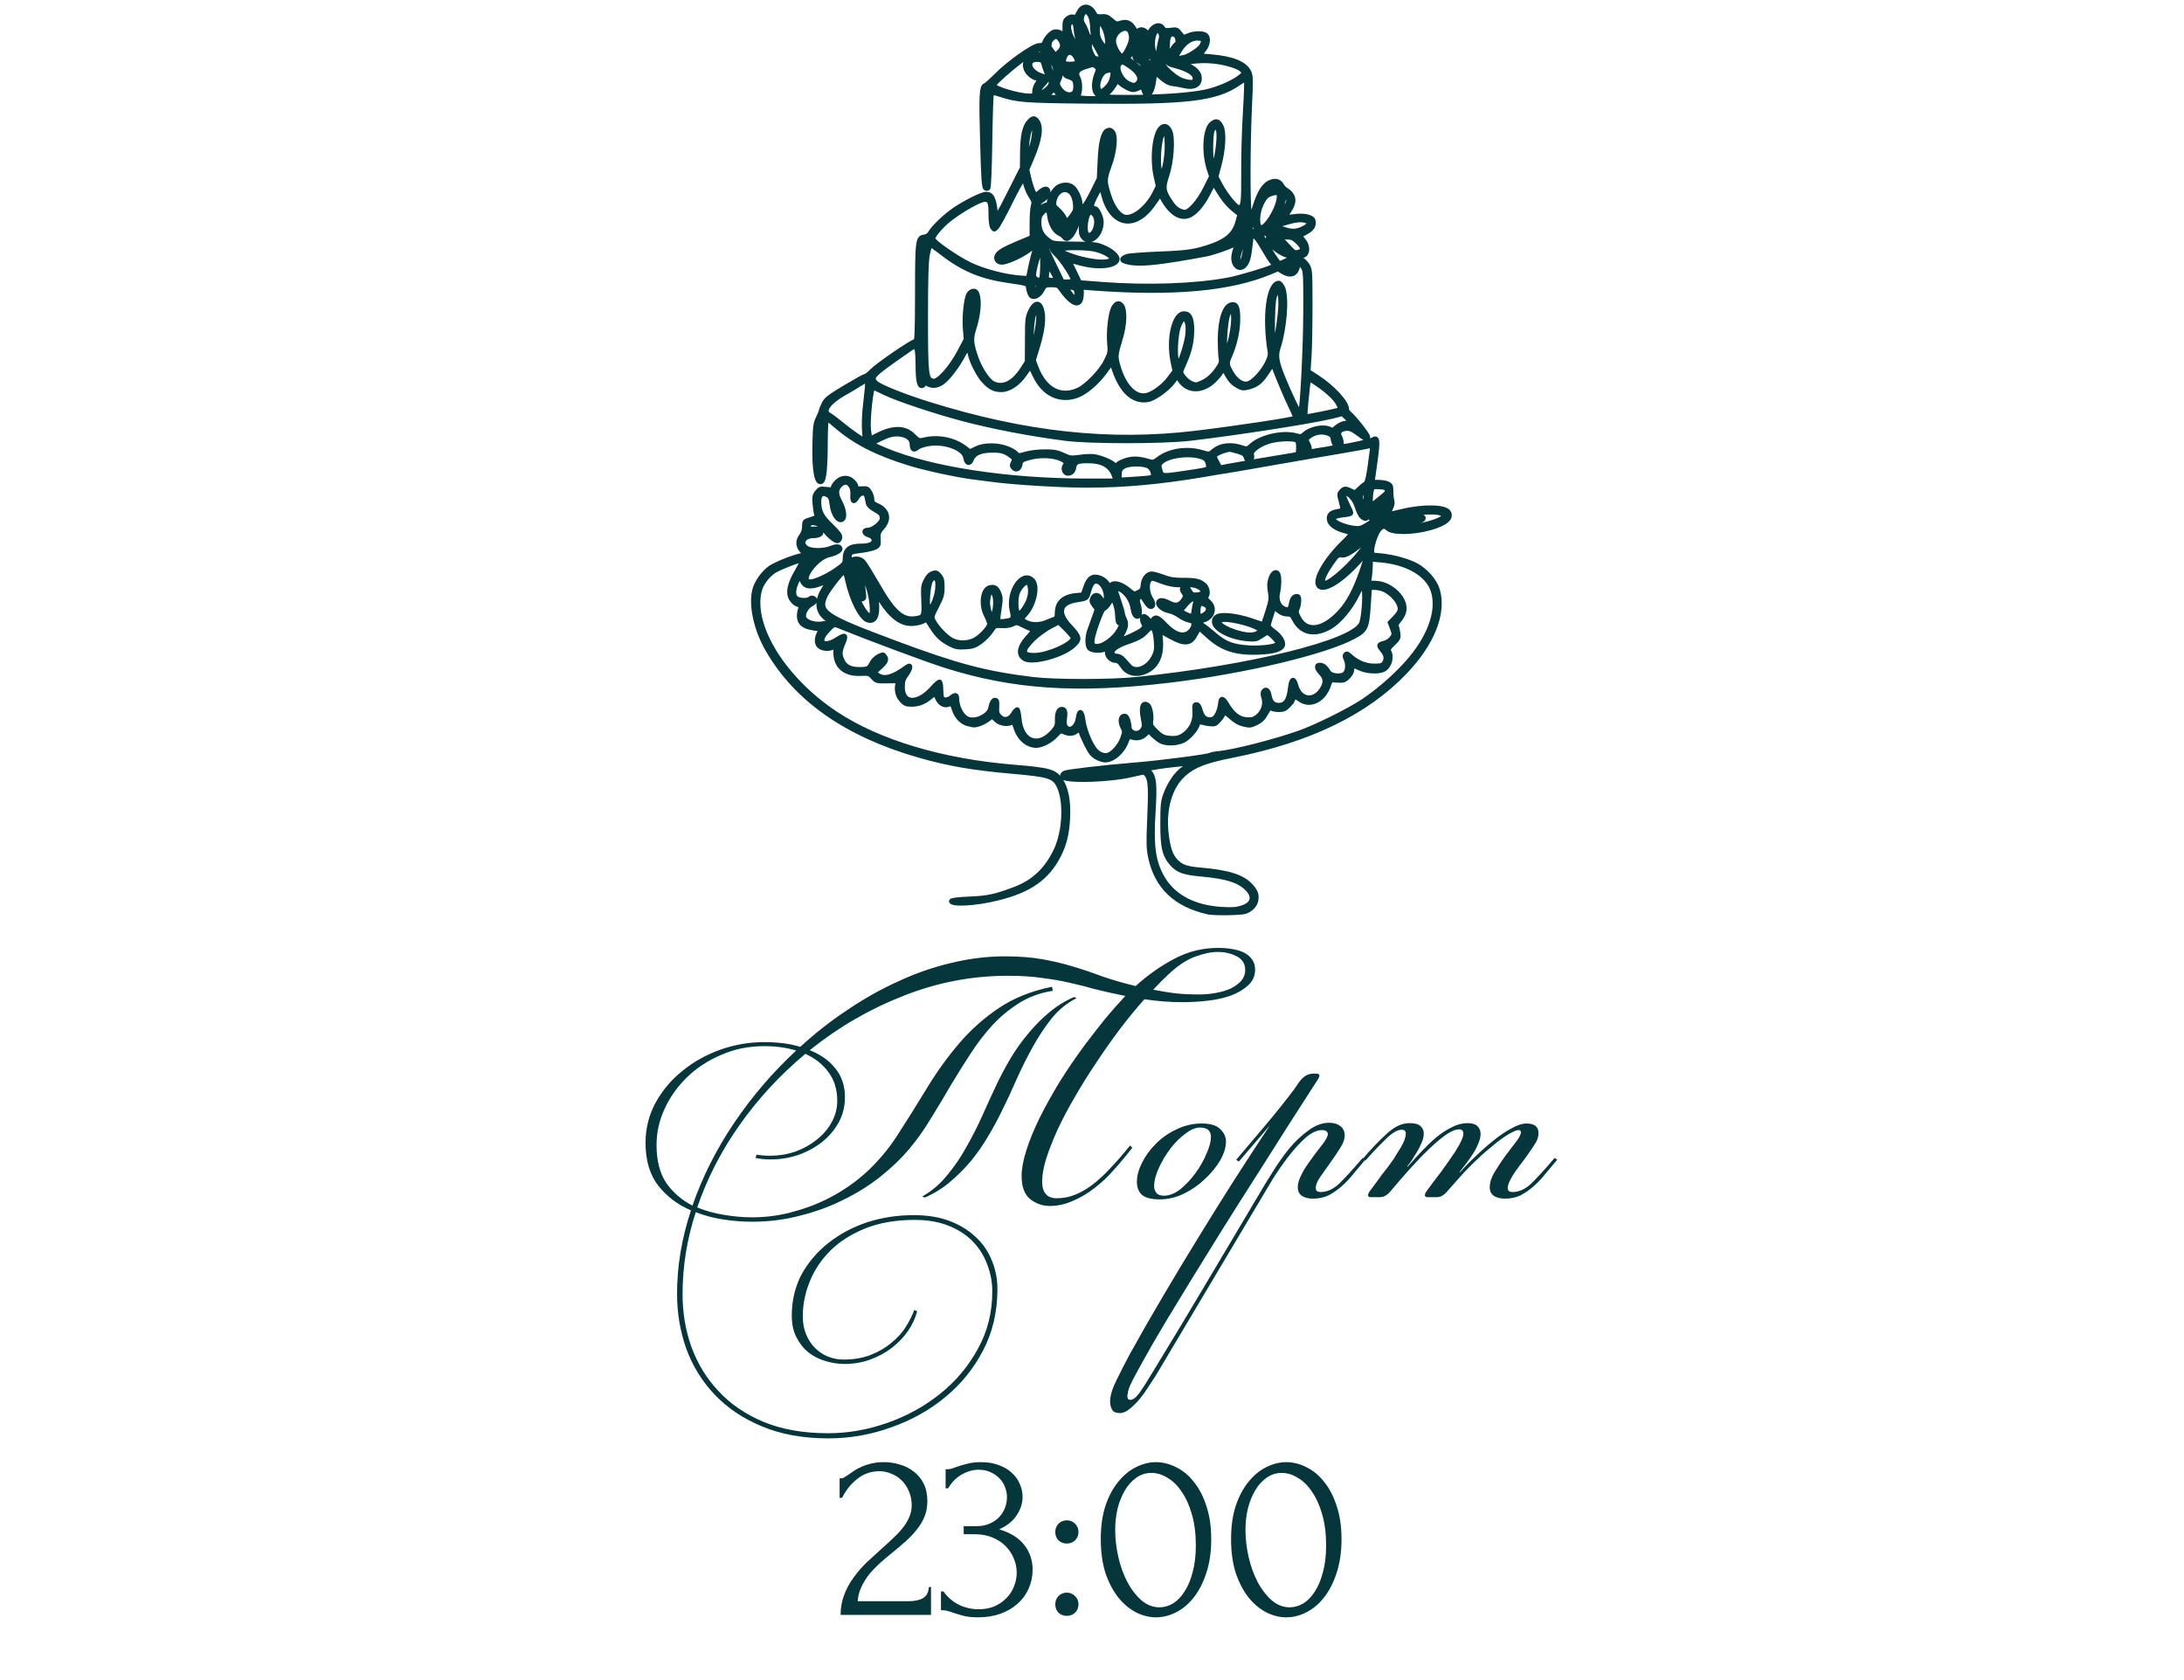 <?xml version="1.0" encoding="UTF-8"?> <svg xmlns="http://www.w3.org/2000/svg" width="286" height="220" viewBox="0 0 286 220" fill="none"><path d="M109.951 193.577H110.239C110.346 193.577 110.474 193.524 110.623 193.417C110.794 193.31 110.975 193.193 111.167 193.065C111.38 192.916 111.626 192.745 111.903 192.553C112.202 192.361 112.532 192.19 112.895 192.041C113.279 191.87 113.706 191.732 114.175 191.625C114.644 191.518 115.167 191.465 115.743 191.465C116.468 191.465 117.172 191.572 117.855 191.785C118.538 191.977 119.146 192.286 119.679 192.713C120.212 193.118 120.639 193.641 120.959 194.281C121.279 194.921 121.439 195.689 121.439 196.585C121.439 197.332 121.311 198.014 121.055 198.633C120.799 199.252 120.447 199.828 119.999 200.361C119.572 200.894 119.082 201.406 118.527 201.897C117.994 202.366 117.439 202.836 116.863 203.305C116.308 203.753 115.764 204.212 115.231 204.681C114.719 205.15 114.25 205.641 113.823 206.153C113.418 206.665 113.076 207.22 112.799 207.817C112.522 208.393 112.362 209.012 112.319 209.673H118.975C119.786 209.673 120.426 209.534 120.895 209.257C121.364 208.958 121.61 208.478 121.631 207.817H121.919V211.465H110.079C110.079 210.505 110.239 209.62 110.559 208.809C110.879 207.977 111.295 207.22 111.807 206.537C112.319 205.833 112.884 205.182 113.503 204.585C114.143 203.988 114.772 203.412 115.391 202.857C115.903 202.409 116.394 201.961 116.863 201.513C117.354 201.065 117.78 200.617 118.143 200.169C118.527 199.7 118.826 199.22 119.039 198.729C119.274 198.217 119.391 197.684 119.391 197.129C119.391 196.425 119.263 195.796 119.007 195.241C118.772 194.686 118.452 194.217 118.047 193.833C117.663 193.449 117.215 193.161 116.703 192.969C116.191 192.756 115.679 192.649 115.167 192.649C114.079 192.649 113.119 192.98 112.287 193.641C111.455 194.281 110.783 195.113 110.271 196.137H109.951V193.577ZM123.83 192.393H124.118C124.288 192.393 124.47 192.361 124.662 192.297C124.854 192.233 125.067 192.158 125.302 192.073C125.664 191.945 126.102 191.817 126.614 191.689C127.126 191.54 127.755 191.465 128.502 191.465C129.355 191.465 130.112 191.593 130.774 191.849C131.456 192.084 132.022 192.414 132.47 192.841C132.939 193.246 133.291 193.726 133.526 194.281C133.782 194.836 133.91 195.412 133.91 196.009C133.91 196.841 133.654 197.641 133.142 198.409C132.651 199.177 131.883 199.796 130.838 200.265C132.31 200.692 133.408 201.374 134.134 202.313C134.859 203.252 135.222 204.318 135.222 205.513C135.222 206.409 135.051 207.241 134.71 208.009C134.39 208.756 133.91 209.417 133.27 209.993C132.651 210.548 131.904 210.985 131.03 211.305C130.155 211.625 129.174 211.785 128.086 211.785C127.275 211.785 126.603 211.71 126.07 211.561C125.536 211.412 125.088 211.273 124.726 211.145C124.491 211.06 124.278 210.996 124.086 210.953C123.894 210.889 123.702 210.857 123.51 210.857H123.222V208.393H123.542C124.096 209.161 124.779 209.748 125.59 210.153C126.422 210.537 127.275 210.729 128.15 210.729C128.918 210.729 129.611 210.601 130.23 210.345C130.848 210.068 131.371 209.705 131.798 209.257C132.246 208.809 132.576 208.297 132.79 207.721C133.024 207.145 133.142 206.548 133.142 205.929C133.142 205.289 133.014 204.67 132.758 204.073C132.502 203.454 132.139 202.91 131.67 202.441C131.2 201.972 130.624 201.598 129.942 201.321C129.28 201.044 128.523 200.905 127.67 200.905H126.198V199.849H127.83C128.491 199.849 129.067 199.742 129.558 199.529C130.07 199.316 130.496 199.028 130.838 198.665C131.179 198.302 131.435 197.897 131.606 197.449C131.776 197.001 131.862 196.532 131.862 196.041C131.862 195.593 131.776 195.156 131.606 194.729C131.456 194.302 131.222 193.929 130.902 193.609C130.582 193.268 130.187 192.99 129.718 192.777C129.27 192.564 128.747 192.457 128.15 192.457C127.424 192.457 126.699 192.66 125.974 193.065C125.248 193.47 124.64 194.078 124.15 194.889H123.83V192.393ZM138.191 200.617C138.191 200.19 138.33 199.828 138.607 199.529C138.906 199.23 139.269 199.081 139.695 199.081C140.122 199.081 140.485 199.23 140.783 199.529C141.082 199.828 141.231 200.19 141.231 200.617C141.231 201.044 141.082 201.406 140.783 201.705C140.485 201.982 140.122 202.121 139.695 202.121C139.269 202.121 138.906 201.982 138.607 201.705C138.33 201.406 138.191 201.044 138.191 200.617ZM138.191 210.089C138.191 209.662 138.33 209.3 138.607 209.001C138.906 208.702 139.269 208.553 139.695 208.553C140.122 208.553 140.485 208.702 140.783 209.001C141.082 209.3 141.231 209.662 141.231 210.089C141.231 210.516 141.082 210.878 140.783 211.177C140.485 211.454 140.122 211.593 139.695 211.593C139.269 211.593 138.906 211.454 138.607 211.177C138.33 210.878 138.191 210.516 138.191 210.089ZM144.149 201.545C144.149 199.902 144.352 198.452 144.757 197.193C145.184 195.934 145.738 194.889 146.421 194.057C147.104 193.204 147.872 192.564 148.725 192.137C149.6 191.689 150.485 191.465 151.381 191.465C152.277 191.465 153.162 191.689 154.037 192.137C154.912 192.564 155.68 193.204 156.341 194.057C157.024 194.889 157.568 195.934 157.973 197.193C158.4 198.452 158.613 199.902 158.613 201.545C158.613 203.209 158.4 204.681 157.973 205.961C157.568 207.22 157.024 208.286 156.341 209.161C155.68 210.014 154.912 210.665 154.037 211.113C153.162 211.561 152.277 211.785 151.381 211.785C150.485 211.785 149.6 211.561 148.725 211.113C147.872 210.665 147.104 210.014 146.421 209.161C145.738 208.286 145.184 207.22 144.757 205.961C144.352 204.681 144.149 203.209 144.149 201.545ZM156.597 202.377C156.597 200.841 156.426 199.486 156.085 198.313C155.744 197.118 155.296 196.126 154.741 195.337C154.208 194.526 153.589 193.918 152.885 193.513C152.202 193.086 151.498 192.873 150.773 192.873C150.048 192.873 149.386 193.086 148.789 193.513C148.213 193.918 147.722 194.462 147.317 195.145C146.912 195.828 146.592 196.617 146.357 197.513C146.144 198.409 146.037 199.348 146.037 200.329C146.037 201.502 146.176 202.697 146.453 203.913C146.73 205.108 147.125 206.196 147.637 207.177C148.149 208.137 148.757 208.926 149.461 209.545C150.186 210.164 150.976 210.473 151.829 210.473C152.448 210.473 153.045 210.302 153.621 209.961C154.197 209.598 154.698 209.076 155.125 208.393C155.573 207.71 155.925 206.868 156.181 205.865C156.458 204.862 156.597 203.7 156.597 202.377ZM161.211 201.545C161.211 199.902 161.414 198.452 161.819 197.193C162.246 195.934 162.801 194.889 163.483 194.057C164.166 193.204 164.934 192.564 165.787 192.137C166.662 191.689 167.547 191.465 168.443 191.465C169.339 191.465 170.225 191.689 171.099 192.137C171.974 192.564 172.742 193.204 173.403 194.057C174.086 194.889 174.63 195.934 175.035 197.193C175.462 198.452 175.675 199.902 175.675 201.545C175.675 203.209 175.462 204.681 175.035 205.961C174.63 207.22 174.086 208.286 173.403 209.161C172.742 210.014 171.974 210.665 171.099 211.113C170.225 211.561 169.339 211.785 168.443 211.785C167.547 211.785 166.662 211.561 165.787 211.113C164.934 210.665 164.166 210.014 163.483 209.161C162.801 208.286 162.246 207.22 161.819 205.961C161.414 204.681 161.211 203.209 161.211 201.545ZM173.659 202.377C173.659 200.841 173.489 199.486 173.147 198.313C172.806 197.118 172.358 196.126 171.803 195.337C171.27 194.526 170.651 193.918 169.947 193.513C169.265 193.086 168.561 192.873 167.835 192.873C167.11 192.873 166.449 193.086 165.851 193.513C165.275 193.918 164.785 194.462 164.379 195.145C163.974 195.828 163.654 196.617 163.419 197.513C163.206 198.409 163.099 199.348 163.099 200.329C163.099 201.502 163.238 202.697 163.515 203.913C163.793 205.108 164.187 206.196 164.699 207.177C165.211 208.137 165.819 208.926 166.523 209.545C167.249 210.164 168.038 210.473 168.891 210.473C169.51 210.473 170.107 210.302 170.683 209.961C171.259 209.598 171.761 209.076 172.187 208.393C172.635 207.71 172.987 206.868 173.243 205.865C173.521 204.862 173.659 203.7 173.659 202.377Z" fill="#04363B"></path><path d="M100.087 136.462C100.919 136.462 101.735 136.51 102.535 136.606C103.335 136.702 104.087 136.862 104.791 137.086C106.743 135.294 108.807 133.678 110.983 132.238C113.159 130.766 115.383 129.518 117.655 128.494C119.927 127.438 122.231 126.638 124.567 126.094C126.935 125.518 129.271 125.23 131.575 125.23C133.463 125.23 135.111 125.358 136.519 125.614C137.959 125.87 139.303 126.19 140.551 126.574C141.831 126.958 143.111 127.39 144.391 127.87C145.671 128.318 147.111 128.734 148.711 129.118C150.311 127.678 151.991 126.494 153.751 125.566C155.543 124.606 157.463 124.126 159.511 124.126C160.151 124.126 160.759 124.174 161.335 124.27C161.943 124.366 162.471 124.526 162.919 124.75C163.367 124.974 163.719 125.278 163.975 125.662C164.231 126.014 164.359 126.446 164.359 126.958C164.359 127.79 164.055 128.478 163.447 129.022C162.871 129.566 162.119 130.014 161.191 130.366C160.295 130.686 159.287 130.91 158.167 131.038C157.047 131.166 155.959 131.23 154.903 131.23C154.039 131.23 153.191 131.198 152.359 131.134C151.527 131.07 150.695 130.974 149.863 130.846C148.775 132.062 147.687 133.39 146.599 134.83C145.543 136.238 144.519 137.694 143.527 139.198C142.535 140.67 141.607 142.158 140.743 143.662C139.879 145.134 139.127 146.558 138.487 147.934C137.879 149.278 137.383 150.542 136.999 151.726C136.647 152.878 136.471 153.87 136.471 154.702C136.471 156.174 137.111 156.91 138.391 156.91C139.191 156.91 139.959 156.766 140.695 156.478C141.463 156.19 142.231 155.758 142.999 155.182C143.767 154.606 144.551 153.886 145.351 153.022C146.183 152.158 147.063 151.15 147.991 149.998L148.279 150.286C147.543 151.246 146.759 152.19 145.927 153.118C145.127 154.046 144.263 154.862 143.335 155.566C142.439 156.27 141.495 156.83 140.503 157.246C139.511 157.694 138.503 157.918 137.479 157.918C136.519 157.918 135.655 157.614 134.887 157.006C134.151 156.398 133.783 155.39 133.783 153.982C133.783 153.054 133.991 151.934 134.407 150.622C134.823 149.31 135.399 147.902 136.135 146.398C136.903 144.862 137.783 143.278 138.775 141.646C139.799 140.014 140.903 138.398 142.087 136.798C142.887 135.742 143.719 134.67 144.583 133.582C145.479 132.494 146.407 131.438 147.367 130.414C145.927 130.126 144.631 129.838 143.479 129.55C142.359 129.23 141.223 128.942 140.071 128.686C138.951 128.43 137.751 128.222 136.471 128.062C135.223 127.87 133.735 127.774 132.007 127.774C127.271 127.774 122.695 128.654 118.279 130.414C113.863 132.142 109.783 134.51 106.039 137.518C107.479 138.094 108.599 138.894 109.399 139.918C110.231 140.942 110.647 142.19 110.647 143.662C110.647 144.878 110.375 145.982 109.831 146.974C109.287 147.966 108.551 148.83 107.623 149.566C106.727 150.27 105.687 150.83 104.503 151.246C103.351 151.63 102.167 151.822 100.951 151.822C100.215 151.822 99.543 151.758 98.935 151.63L99.079 151.198C99.655 151.294 100.247 151.342 100.855 151.342C101.975 151.342 103.063 151.166 104.119 150.814C105.175 150.43 106.103 149.918 106.903 149.278C107.735 148.638 108.391 147.886 108.871 147.022C109.383 146.126 109.639 145.166 109.639 144.142C109.639 142.67 109.255 141.422 108.487 140.398C107.751 139.374 106.743 138.574 105.463 137.998C102.199 140.718 99.351 143.79 96.919 147.214C94.487 150.638 92.615 154.27 91.303 158.11C92.391 158.558 93.543 158.878 94.759 159.07C96.007 159.294 97.255 159.406 98.503 159.406C100.455 159.406 102.343 159.134 104.167 158.59C106.023 158.078 107.767 157.358 109.399 156.43C111.031 155.502 112.519 154.398 113.863 153.118C115.207 151.806 116.375 150.398 117.367 148.894C118.775 146.718 120.119 144.574 121.399 142.462C122.679 140.35 124.087 138.398 125.623 136.606C127.159 134.814 128.887 133.278 130.807 131.998C132.759 130.686 135.079 129.758 137.767 129.214L137.863 129.742C136.231 129.998 134.775 130.526 133.495 131.326C132.215 132.126 131.047 133.086 129.991 134.206C128.967 135.326 128.007 136.574 127.111 137.95C126.215 139.326 125.335 140.734 124.471 142.174C123.639 143.614 122.775 145.054 121.879 146.494C121.015 147.934 120.071 149.262 119.047 150.478C118.023 151.694 116.791 152.878 115.351 154.03C113.911 155.182 112.311 156.19 110.551 157.054C108.791 157.95 106.887 158.654 104.839 159.166C102.823 159.71 100.711 159.982 98.503 159.982C97.287 159.982 96.039 159.886 94.759 159.694C93.479 159.502 92.263 159.182 91.111 158.734C89.959 162.254 89.383 165.838 89.383 169.486C89.383 171.886 89.767 174.174 90.535 176.35C91.335 178.558 92.519 180.494 94.087 182.158C95.655 183.854 97.623 185.198 99.991 186.19C102.391 187.182 105.207 187.678 108.439 187.678C111.031 187.678 113.607 187.23 116.167 186.334C118.727 185.438 121.031 184.174 123.079 182.542C125.127 180.91 126.775 178.958 128.023 176.686C129.303 174.414 129.943 171.886 129.943 169.102C129.943 167.886 129.719 166.702 129.271 165.55C128.855 164.43 128.231 163.438 127.399 162.574C126.567 161.71 125.511 161.022 124.231 160.51C122.951 159.998 121.479 159.742 119.815 159.742C117.351 159.742 115.191 160.11 113.335 160.846C111.511 161.582 109.991 162.542 108.775 163.726C107.559 164.942 106.647 166.302 106.039 167.806C105.431 169.31 105.127 170.83 105.127 172.366C105.127 173.23 105.271 174.014 105.559 174.718C105.847 175.422 106.231 176.014 106.711 176.494C107.223 177.006 107.799 177.39 108.439 177.646C109.079 177.902 109.751 178.03 110.455 178.03C111.831 178.03 113.031 177.822 114.055 177.406C115.111 176.99 116.007 176.462 116.743 175.822C117.511 175.214 118.135 174.526 118.615 173.758C119.095 172.99 119.463 172.254 119.719 171.55L120.103 171.694C119.879 172.59 119.479 173.454 118.903 174.286C118.327 175.118 117.623 175.854 116.791 176.494C115.959 177.134 115.015 177.646 113.959 178.03C112.903 178.414 111.783 178.606 110.599 178.606C109.767 178.606 108.935 178.478 108.103 178.222C107.303 177.998 106.567 177.63 105.895 177.118C105.255 176.606 104.727 175.95 104.311 175.15C103.895 174.35 103.687 173.39 103.687 172.27C103.687 170.286 104.119 168.478 104.983 166.846C105.879 165.246 107.063 163.87 108.535 162.718C110.007 161.566 111.703 160.67 113.623 160.03C115.543 159.422 117.559 159.118 119.671 159.118C121.367 159.118 122.887 159.358 124.231 159.838C125.607 160.35 126.759 161.038 127.687 161.902C128.647 162.766 129.367 163.79 129.847 164.974C130.359 166.158 130.615 167.438 130.615 168.814C130.615 171.758 129.991 174.43 128.743 176.83C127.495 179.23 125.831 181.278 123.751 182.974C121.703 184.67 119.351 185.982 116.695 186.91C114.039 187.87 111.303 188.35 108.487 188.35C105.159 188.35 102.247 187.822 99.751 186.766C97.287 185.742 95.223 184.35 93.559 182.59C91.927 180.862 90.695 178.862 89.863 176.59C89.063 174.318 88.663 171.934 88.663 169.438C88.663 165.79 89.271 162.142 90.487 158.494C88.759 157.758 87.335 156.686 86.215 155.278C85.095 153.838 84.535 151.966 84.535 149.662C84.535 147.774 84.967 146.03 85.831 144.43C86.727 142.798 87.895 141.406 89.335 140.254C90.775 139.07 92.423 138.142 94.279 137.47C96.167 136.798 98.103 136.462 100.087 136.462ZM90.679 157.87C91.991 154.094 93.815 150.478 96.151 147.022C98.487 143.566 101.191 140.414 104.263 137.566C103.015 137.182 101.623 136.99 100.087 136.99C98.039 136.99 96.151 137.374 94.423 138.142C92.695 138.878 91.207 139.854 89.959 141.07C88.711 142.286 87.735 143.662 87.031 145.198C86.327 146.734 85.975 148.302 85.975 149.902C85.975 151.982 86.407 153.662 87.271 154.942C88.167 156.19 89.303 157.166 90.679 157.87ZM153.079 127.534C152.375 128.174 151.687 128.862 151.015 129.598C151.975 129.79 152.951 129.95 153.943 130.078C154.935 130.174 155.943 130.222 156.967 130.222C157.735 130.222 158.471 130.158 159.175 130.03C159.911 129.902 160.567 129.71 161.143 129.454C161.719 129.166 162.183 128.83 162.535 128.446C162.887 128.03 163.063 127.55 163.063 127.006C163.063 126.206 162.695 125.614 161.959 125.23C161.223 124.846 160.391 124.654 159.463 124.654C158.599 124.654 157.607 124.862 156.487 125.278C155.367 125.694 154.231 126.446 153.079 127.534ZM130.615 141.79C131.127 140.734 131.703 139.662 132.343 138.574C133.015 137.454 133.767 136.398 134.599 135.406C135.431 134.382 136.343 133.454 137.335 132.622C138.359 131.758 139.463 131.07 140.647 130.558L140.983 130.702C139.767 131.31 138.695 132.174 137.767 133.294C136.871 134.414 136.039 135.662 135.271 137.038C134.503 138.414 133.783 139.854 133.111 141.358C132.471 142.83 131.815 144.238 131.143 145.582C130.631 146.638 130.039 147.726 129.367 148.846C128.727 149.934 127.991 150.99 127.159 152.014C126.327 153.006 125.399 153.934 124.375 154.798C123.383 155.63 122.295 156.302 121.111 156.814L120.775 156.67C122.023 155.966 123.111 155.038 124.039 153.886C124.999 152.734 125.847 151.486 126.583 150.142C127.351 148.798 128.055 147.406 128.695 145.966C129.335 144.526 129.975 143.134 130.615 141.79ZM157.136 147.646C156.56 147.646 155.92 147.918 155.216 148.462C154.512 148.974 153.856 149.63 153.248 150.43C152.672 151.198 152.176 152.03 151.76 152.926C151.344 153.822 151.136 154.638 151.136 155.374C151.136 155.662 151.232 155.934 151.424 156.19C151.616 156.446 151.952 156.574 152.432 156.574C153.136 156.574 153.856 156.286 154.592 155.71C155.328 155.102 155.984 154.398 156.56 153.598C157.168 152.766 157.648 151.918 158 151.054C158.384 150.19 158.576 149.47 158.576 148.894C158.576 148.062 158.096 147.646 157.136 147.646ZM157.376 147.118C158.496 147.118 159.296 147.358 159.776 147.838C160.288 148.318 160.544 148.862 160.544 149.47C160.544 150.238 160.288 151.07 159.776 151.966C159.264 152.83 158.592 153.646 157.76 154.414C156.96 155.182 156.032 155.822 154.976 156.334C153.952 156.814 152.912 157.054 151.856 157.054C150.8 157.054 150.032 156.862 149.552 156.478C149.104 156.062 148.88 155.486 148.88 154.75C148.88 153.982 149.104 153.15 149.552 152.254C150 151.358 150.608 150.526 151.376 149.758C152.144 148.99 153.04 148.366 154.064 147.886C155.12 147.374 156.224 147.118 157.376 147.118ZM171.916 156.958C171.372 156.958 170.908 156.846 170.524 156.622C170.14 156.366 169.948 155.982 169.948 155.47C169.948 155.054 170.06 154.606 170.284 154.126C170.508 153.614 170.796 153.102 171.148 152.59C171.5 152.078 171.868 151.566 172.252 151.054C172.636 150.542 173.004 150.062 173.356 149.614C173.708 149.102 173.884 148.75 173.884 148.558C173.884 148.174 173.628 147.982 173.116 147.982C172.444 147.982 171.708 148.334 170.908 149.038C170.14 149.742 169.388 150.574 168.652 151.534C167.948 152.462 167.292 153.406 166.684 154.366C166.108 155.326 165.66 156.078 165.34 156.622L151.372 180.094C151.116 180.478 150.812 180.942 150.46 181.486C150.108 182.062 149.724 182.606 149.308 183.118C148.86 183.662 148.412 184.11 147.964 184.462C147.516 184.846 147.084 185.038 146.668 185.038C146.124 185.038 145.772 184.878 145.612 184.558C145.452 184.27 145.372 183.918 145.372 183.502C145.372 182.766 145.66 181.822 146.236 180.67C146.78 179.55 147.372 178.398 148.012 177.214C149.356 174.782 150.796 172.27 152.332 169.678C153.836 167.118 155.388 164.542 156.988 161.95C158.556 159.39 160.124 156.878 161.692 154.414C163.292 151.918 164.828 149.566 166.3 147.358L162.22 152.11L161.884 151.87C163.1 150.43 164.332 148.974 165.58 147.502C166.86 145.998 168.156 144.382 169.468 142.654L170.092 141.742C170.636 140.974 171.26 140.59 171.964 140.59H172.396C172.652 140.59 172.78 140.686 172.78 140.878C172.78 140.91 172.764 140.958 172.732 141.022C172.732 141.054 172.7 141.134 172.636 141.262L170.716 144.238C170.236 144.974 169.548 146.046 168.652 147.454C167.756 148.862 166.732 150.478 165.58 152.302C164.428 154.094 163.196 156.03 161.884 158.11C160.572 160.19 159.276 162.27 157.996 164.35C156.684 166.462 155.436 168.494 154.252 170.446C153.036 172.43 151.964 174.222 151.036 175.822C150.108 177.454 149.34 178.83 148.732 179.95C148.124 181.07 147.788 181.822 147.724 182.206C147.66 182.526 147.628 182.718 147.628 182.782C147.628 183.134 147.756 183.31 148.012 183.31C148.364 183.31 148.764 183.006 149.212 182.398C149.628 181.822 150.268 180.814 151.132 179.374C153.5 175.502 155.82 171.646 158.092 167.806C160.364 163.998 162.636 160.174 164.908 156.334C165.388 155.502 165.964 154.558 166.636 153.502C167.308 152.414 168.028 151.39 168.796 150.43C169.596 149.47 170.444 148.67 171.34 148.03C172.236 147.358 173.148 147.022 174.076 147.022C174.652 147.022 175.132 147.166 175.516 147.454C175.9 147.742 176.092 148.158 176.092 148.702C176.092 149.182 175.884 149.742 175.468 150.382C175.084 150.99 174.652 151.63 174.172 152.302C173.724 152.942 173.292 153.55 172.876 154.126C172.492 154.702 172.3 155.182 172.3 155.566C172.3 155.918 172.508 156.094 172.924 156.094C173.756 156.094 174.556 155.742 175.324 155.038C176.092 154.302 177.132 153.166 178.444 151.63L178.78 151.87C178.268 152.478 177.756 153.086 177.244 153.694C176.764 154.302 176.252 154.846 175.708 155.326C175.164 155.806 174.588 156.206 173.98 156.526C173.372 156.814 172.684 156.958 171.916 156.958ZM197.054 156.958C196.51 156.958 196.046 156.846 195.662 156.622C195.278 156.366 195.086 155.982 195.086 155.47C195.086 154.862 195.294 154.206 195.71 153.502C196.158 152.766 196.622 152.062 197.102 151.39C197.614 150.718 198.078 150.11 198.494 149.566C198.942 148.99 199.166 148.558 199.166 148.27C199.166 148.078 199.07 147.982 198.878 147.982C198.686 147.982 198.43 148.062 198.11 148.222C197.79 148.382 197.454 148.574 197.102 148.798C196.782 149.022 196.446 149.262 196.094 149.518C195.774 149.774 195.486 150.014 195.23 150.238C194.718 150.654 194.238 151.07 193.79 151.486C193.342 151.902 192.894 152.334 192.446 152.782C191.998 153.23 191.534 153.726 191.054 154.27C190.606 154.782 190.11 155.342 189.566 155.95C189.118 156.494 188.654 156.766 188.174 156.766H186.926C186.702 156.766 186.59 156.67 186.59 156.478C186.59 156.382 186.638 156.254 186.734 156.094C187.086 155.614 187.39 155.198 187.646 154.846C187.934 154.462 188.19 154.126 188.414 153.838C188.67 153.518 188.894 153.214 189.086 152.926C189.31 152.606 189.55 152.27 189.806 151.918C189.87 151.822 189.998 151.63 190.19 151.342C190.414 151.054 190.622 150.734 190.814 150.382C191.038 150.03 191.23 149.678 191.39 149.326C191.55 148.974 191.63 148.67 191.63 148.414C191.63 148.062 191.438 147.886 191.054 147.886C190.606 147.886 190.03 148.126 189.326 148.606C188.654 149.086 187.918 149.71 187.118 150.478C186.318 151.246 185.486 152.11 184.622 153.07C183.758 154.03 182.926 154.99 182.126 155.95C181.678 156.494 181.214 156.766 180.734 156.766H179.486C179.262 156.766 179.15 156.67 179.15 156.478C179.15 156.382 179.198 156.254 179.294 156.094C179.646 155.614 179.966 155.182 180.254 154.798C180.542 154.414 180.798 154.062 181.022 153.742C181.278 153.422 181.518 153.118 181.742 152.83C181.966 152.51 182.206 152.174 182.462 151.822C182.558 151.694 182.686 151.486 182.846 151.198C183.038 150.91 183.23 150.606 183.422 150.286C183.614 149.966 183.774 149.646 183.902 149.326C184.03 148.974 184.094 148.686 184.094 148.462C184.094 148.11 183.918 147.934 183.566 147.934C182.99 147.934 182.286 148.35 181.454 149.182C180.622 149.982 179.742 150.91 178.814 151.966L178.43 151.774C179.55 150.462 180.606 149.358 181.598 148.462C182.59 147.534 183.582 147.07 184.574 147.07C185.246 147.07 185.726 147.198 186.014 147.454C186.302 147.71 186.446 148.03 186.446 148.414C186.446 148.862 186.334 149.31 186.11 149.758C185.918 150.206 185.71 150.606 185.486 150.958C185.23 151.342 185.054 151.63 184.958 151.822C184.862 151.982 184.638 152.286 184.286 152.734L184.334 152.782C184.942 152.078 185.566 151.39 186.206 150.718C186.846 150.046 187.486 149.438 188.126 148.894C188.798 148.35 189.47 147.918 190.142 147.598C190.814 147.246 191.486 147.07 192.158 147.07C192.766 147.07 193.198 147.198 193.454 147.454C193.742 147.71 193.886 148.062 193.886 148.51C193.886 148.862 193.79 149.262 193.598 149.71C193.438 150.126 193.23 150.542 192.974 150.958C192.686 151.406 192.398 151.822 192.11 152.206C191.822 152.59 191.502 153.006 191.15 153.454L191.198 153.502C191.806 152.798 192.51 152.078 193.31 151.342C194.11 150.574 194.894 149.886 195.662 149.278C196.462 148.638 197.23 148.126 197.966 147.742C198.702 147.326 199.342 147.118 199.886 147.118C200.942 147.118 201.47 147.534 201.47 148.366C201.47 148.814 201.342 149.246 201.086 149.662C200.83 150.078 200.51 150.558 200.126 151.102C199.838 151.518 199.534 151.934 199.214 152.35C198.894 152.766 198.59 153.182 198.302 153.598C198.046 153.982 197.838 154.35 197.678 154.702C197.518 155.054 197.438 155.342 197.438 155.566C197.438 155.918 197.646 156.094 198.062 156.094C198.894 156.094 199.694 155.742 200.462 155.038C201.23 154.302 202.27 153.166 203.582 151.63L203.918 151.87C203.406 152.478 202.894 153.086 202.382 153.694C201.902 154.302 201.39 154.846 200.846 155.326C200.302 155.806 199.726 156.206 199.118 156.526C198.51 156.814 197.822 156.958 197.054 156.958Z" fill="#04363B"></path><path d="M141.329 1.415C141.138 1.727 140.981 2.04 140.981 2.127C140.981 2.197 140.808 2.214 140.582 2.162C140.322 2.092 140.026 2.179 139.766 2.388C139.418 2.666 139.367 2.857 139.384 3.744C139.401 4.3 139.349 4.682 139.28 4.578C139.02 4.196 138.412 3.987 137.978 4.144C137.526 4.317 136.901 5.03 136.727 5.569C136.641 5.812 136.45 5.899 136.05 5.899C135.321 5.899 132.04 8.211 130.39 9.897C129.765 10.523 129.123 11.097 128.966 11.149C128.48 11.34 128.428 12.522 128.602 18.693C128.723 23.439 128.81 24.551 129.018 24.672C129.157 24.777 129.331 24.76 129.435 24.655C129.539 24.551 129.644 22.134 129.696 18.415C129.748 15.095 129.834 12.313 129.904 12.244C129.973 12.174 130.407 12.244 130.859 12.4C133.185 13.165 133.984 13.235 142.353 13.322C155.462 13.461 159.264 13.009 162.25 10.94C162.701 10.627 163.101 10.436 163.153 10.488C163.205 10.54 163.153 12.4 163.014 14.625C162.875 16.85 162.771 20.466 162.788 22.673C162.806 26.654 162.737 27.106 162.198 27.106C161.869 27.106 160.514 25.42 159.906 24.273L159.299 23.143L159.715 21.596C160.271 19.493 160.375 17.302 159.958 16.503C159.576 15.773 159.247 15.686 158.657 16.155C157.753 16.85 157.563 19.858 158.257 22.1L158.587 23.108L157.84 24.603C156.92 26.463 155.618 27.888 155.01 27.714C154.194 27.488 153.864 27.228 153.257 26.306C152.371 24.968 152.336 24.585 152.892 22.9C153.482 21.039 153.673 18.154 153.257 17.146C152.91 16.346 152.267 16.259 151.798 16.955C151.069 18.067 150.843 21.022 151.329 23.143L151.607 24.377L151.121 25.351C150.114 27.297 148.221 28.723 147.162 28.323C146.433 28.045 145.704 26.985 145.252 25.541C144.679 23.751 144.679 23.491 145.322 21.718C146.016 19.823 146.208 17.806 145.739 17.25C145.478 16.972 145.322 16.92 145.044 17.024C144.419 17.267 144.089 18.588 143.985 21.109L143.881 23.369L142.96 25.229C142.006 27.123 141.502 27.61 141.502 26.62C141.485 25.959 140.929 24.777 140.443 24.429C139.922 24.064 139.175 24.081 138.533 24.446C138.03 24.76 137.335 25.907 137.335 26.463C137.335 26.62 137.231 26.759 137.127 26.759C137.005 26.759 136.693 26.88 136.432 27.002C135.981 27.245 135.946 27.228 135.946 26.932C135.946 26.759 136.172 26.463 136.45 26.306C137.04 25.959 137.422 25.333 137.283 24.951C137.127 24.551 136.745 24.603 136.137 25.107L135.616 25.559L135.338 25.037C135.199 24.742 134.956 23.994 134.8 23.352L134.54 22.204L135.147 20.779C136.259 18.206 136.467 16.537 135.807 15.755C135.46 15.355 135.217 15.373 134.748 15.877C134.123 16.537 133.845 17.771 133.828 19.979L133.811 21.978L132.144 25.281C130.772 28.01 130.477 28.497 130.442 28.062C130.234 25.976 129.939 25.368 129.123 25.368C128.567 25.368 126.466 26.411 124.973 27.419C123.723 28.271 122.126 29.801 121.744 30.53C121.622 30.739 121.327 30.93 121.066 30.965C120.129 31.07 120.077 31.417 120.077 38.353C120.059 43.724 120.025 44.663 119.816 44.663C119.434 44.663 114.955 47.722 114.191 48.504C113.826 48.887 113.444 49.182 113.34 49.182C113.236 49.182 112.038 49.843 110.666 50.66C108.479 51.981 108.149 52.224 107.836 52.885C107.628 53.301 107.472 53.702 107.472 53.788C107.472 53.875 107.298 54.293 107.09 54.727C106.742 55.422 106.69 55.857 106.638 58.152C106.551 61.732 106.916 63.54 107.628 63.088C107.975 62.88 108.149 61.158 108.149 57.734C108.166 56.187 108.218 54.918 108.305 54.918C108.374 54.918 108.895 55.318 109.468 55.822C111.951 57.96 114.781 59.403 119.122 60.742C121.136 61.367 125.32 62.271 127.525 62.549C128.289 62.654 129.574 62.81 130.39 62.914C133.238 63.262 139.02 63.609 142.283 63.609C147.249 63.609 151.972 63.175 157.736 62.201C158.882 61.993 160.253 61.767 160.775 61.698C161.296 61.611 164.195 61.124 167.199 60.585C170.202 60.064 174.074 59.385 175.793 59.108C177.512 58.812 179.092 58.517 179.301 58.464C179.682 58.36 179.7 58.395 179.595 59.194C179.179 62.462 179.022 63.175 178.728 63.349C178.554 63.436 178.189 63.748 177.928 64.01C177.477 64.479 177.443 64.479 176.939 64.236C176.244 63.87 176.002 63.888 175.619 64.305C175.325 64.635 175.307 64.74 175.515 65.487C175.863 66.756 175.863 66.808 175.151 66.912C174.265 67.069 173.935 67.382 174.005 68.025C174.057 68.633 174.838 69.241 175.949 69.537C176.349 69.642 176.748 69.763 176.87 69.798C176.991 69.832 176.523 70.389 175.845 71.032C173.64 73.17 172.113 75.778 172.581 76.629C173.171 77.759 175.828 76.125 178.484 73.013C179.005 72.388 178.936 72.874 178.224 74.943C177.408 77.255 176.523 78.924 175.463 80.071C173.293 82.453 171.123 82.783 170.133 80.888C169.786 80.262 169.768 80.089 169.942 79.688C170.063 79.445 170.15 78.976 170.15 78.645C170.15 78.159 170.081 78.037 169.821 78.037C169.386 78.037 169.161 78.333 169.022 79.115C168.883 79.81 168.657 79.914 168.05 79.602C167.459 79.272 167.181 78.489 167.373 77.655C167.581 76.733 167.598 75.43 167.39 75.117C167.112 74.647 166.591 74.978 166.348 75.76C166.157 76.351 166.157 76.751 166.279 77.499C166.435 78.35 166.4 78.628 165.949 80.071C165.67 80.957 165.41 81.688 165.376 81.688C165.341 81.688 164.612 81.462 163.761 81.166C161.938 80.558 160.028 80.349 159.385 80.68C159.073 80.853 158.951 81.062 158.951 81.409C158.951 82.418 161.087 83.53 163.361 83.722C164.386 83.808 164.577 83.756 165.168 83.357C165.532 83.113 165.879 82.905 165.949 82.905C166.226 82.905 167.407 84.104 167.303 84.278C167.094 84.608 165.202 84.851 163.639 84.765C161.504 84.643 160.496 84.278 159.108 83.096C158.483 82.557 157.771 82 157.545 81.862C157.007 81.531 157.024 81.409 157.58 81.271C158.847 80.94 159.247 79.602 158.344 78.785C157.979 78.472 157.875 78.263 157.997 78.141C158.291 77.846 158.187 77.012 157.823 76.647C157.233 76.055 156.607 75.899 154.993 75.916C153.76 75.916 153.222 75.829 152.336 75.499C151.729 75.274 151.034 75.082 150.826 75.082C150.235 75.082 149.697 75.743 149.628 76.56C149.593 77.133 149.489 77.307 149.055 77.516C148.551 77.776 148.517 77.776 147.84 77.22C146.954 76.473 145.965 76.16 145.565 76.49C145.322 76.682 145.235 76.664 144.957 76.264C144.766 76.004 144.35 75.708 144.02 75.604C143.082 75.291 142.527 75.639 142.127 76.838L141.78 77.829L140.859 77.915C139.21 78.09 138.377 78.889 138.377 80.297C138.377 80.68 138.29 80.992 138.186 80.992C138.099 80.992 137.648 81.166 137.196 81.358C136.241 81.809 135.165 81.827 134.401 81.444C134.106 81.288 133.863 81.114 133.863 81.062C133.863 81.01 134.054 80.766 134.297 80.505C135.495 79.219 136.016 76.716 135.252 75.951C133.863 74.561 131.883 77.463 132.474 79.984C132.734 81.027 132.63 81.166 131.536 81.288C130.616 81.392 130.651 81.479 130.928 79.602C131.102 78.489 131.085 78.194 130.859 77.638C130.546 76.908 130.251 76.733 129.591 76.89C128.637 77.133 128.359 79.132 129.088 80.575C129.331 81.045 129.522 81.548 129.522 81.705C129.522 82.157 128.289 83.443 127.543 83.791C126.622 84.208 125.511 84.208 124.695 83.791C123.949 83.408 122.751 82.174 122.317 81.34C122.021 80.784 122.039 80.766 122.733 79.393C123.341 78.211 123.445 77.864 123.445 76.908C123.445 76.004 123.376 75.708 123.046 75.325C122.698 74.926 122.577 74.873 122.126 75.03C121.778 75.135 121.483 75.43 121.223 75.951C120.841 76.664 120.823 76.89 120.893 78.593C120.98 80.697 120.945 80.784 119.834 80.94C118.15 81.166 116.986 80.106 114.868 76.386C114.104 75.065 113.323 73.796 113.114 73.57C112.75 73.135 112.142 73.013 111.586 73.239C111.343 73.361 111.291 73.292 111.291 72.944C111.291 72.371 111.361 72.318 112.958 72.127C113.705 72.023 114.486 71.831 114.729 71.675C115.076 71.449 115.128 71.293 115.076 70.58C115.024 69.85 115.094 69.676 115.597 69.103C116.604 67.955 116.292 66.721 114.833 66.113C114.382 65.922 114.243 65.765 114.243 65.418C114.243 64.809 113.774 63.957 113.41 63.923C113.253 63.923 112.906 63.923 112.646 63.94C112.298 63.974 112.159 63.905 112.159 63.697C112.159 63.54 111.968 63.227 111.725 63.001C111.118 62.376 110.197 62.41 109.538 63.071C109.26 63.349 109.034 63.697 109.034 63.853C109.034 64.062 108.878 64.096 108.201 64.01C107.419 63.923 107.333 63.957 106.968 64.409C106.621 64.844 106.586 65.052 106.656 65.956C106.708 66.53 106.794 67.156 106.864 67.364C106.951 67.66 106.864 67.747 106.135 67.972C105.319 68.216 105.301 68.234 105.284 68.929C105.284 69.398 105.128 69.832 104.902 70.128C104.381 70.788 104.416 71.554 104.971 72.145L105.405 72.597L104.867 72.701C103.791 72.927 101.672 73.779 100.891 74.282C99.971 74.909 99.051 76.177 98.773 77.22C98.252 79.184 98.947 82.435 100.474 85.077C104.242 91.63 110.84 96.237 120.337 98.966C124.244 100.078 127.369 100.617 132.491 101.07C137.318 101.486 138.012 101.695 138.62 102.964C139.575 104.963 139.384 108.857 138.238 111.308C137.057 113.811 135.356 115.427 132.96 116.349C130.338 117.339 129.418 117.548 126.935 117.652C125.355 117.722 124.574 117.826 124.539 117.965C124.331 118.574 127.716 118.417 130.72 117.652C134.904 116.609 137.179 114.993 138.707 112.003C139.454 110.525 139.784 109.17 139.888 107.066C139.992 104.911 139.662 103.19 138.95 102.147C138.134 100.965 137.491 100.774 132.647 100.374C123.358 99.609 115.076 97.123 109.486 93.421C102.732 88.953 98.408 82.053 99.485 77.446C99.676 76.543 100.457 75.482 101.308 74.873C101.95 74.421 104.867 73.292 105.006 73.431C105.041 73.465 104.763 74.022 104.381 74.683C103.53 76.125 103.218 77.116 103.374 77.933C103.496 78.559 104.173 79.254 104.659 79.254C104.832 79.254 104.867 79.359 104.78 79.637C104.346 81.045 104.728 81.879 105.961 82.192C106.395 82.296 106.916 82.383 107.124 82.383C107.472 82.383 107.472 82.4 107.211 82.905C106.829 83.652 106.881 84.4 107.333 84.712C107.784 85.025 108.565 85.077 109.052 84.816C109.347 84.643 109.381 84.695 109.381 85.425C109.381 87.302 110.614 88.362 112.715 88.258C113.739 88.206 113.844 88.241 114.278 88.728C114.729 89.232 114.781 89.249 116.153 89.232L117.577 89.215L117.472 89.701C117.333 90.466 117.542 91.214 118.063 91.769C118.462 92.204 118.688 92.291 119.348 92.291C120.302 92.291 121.066 91.995 121.848 91.335C122.16 91.074 122.438 90.883 122.455 90.918C122.49 90.953 122.594 91.196 122.716 91.457C123.011 92.152 123.636 92.517 124.192 92.308C124.608 92.135 124.66 92.17 124.921 92.987C125.233 93.908 125.963 94.655 126.709 94.829C126.97 94.881 127.265 94.951 127.386 94.986C127.734 95.09 128.741 94.742 129.348 94.29L129.939 93.855L130.425 94.325C130.928 94.794 131.866 94.968 132.474 94.672C132.665 94.585 132.786 94.725 132.96 95.281C133.411 96.741 134.505 97.68 135.72 97.68C136.467 97.663 137.613 97.072 138.273 96.359C138.828 95.75 138.915 95.715 139.332 95.907C139.939 96.185 140.495 96.167 140.912 95.854C141.329 95.542 141.502 95.524 141.502 95.837C141.502 95.959 141.815 96.689 142.197 97.454C142.735 98.549 143.013 98.896 143.551 99.209C143.933 99.418 144.454 99.592 144.697 99.592C145.808 99.592 147.093 98.444 147.596 97.019C147.753 96.55 147.857 96.481 148.17 96.585C148.829 96.81 149.489 96.689 149.975 96.237L150.444 95.785L150.965 96.324C151.26 96.602 151.712 96.967 151.989 97.106C152.736 97.488 154.142 97.437 155.01 97.002C155.722 96.637 156.66 95.576 156.886 94.864C156.954 94.603 157.076 94.551 157.354 94.638C157.563 94.707 158.048 94.811 158.448 94.847C159.091 94.916 159.195 94.864 159.698 94.307C160.011 93.96 160.253 93.543 160.253 93.403C160.253 93.23 160.549 93.403 161.122 93.908C161.73 94.446 162.25 94.759 162.858 94.898C163.657 95.09 163.795 95.073 164.559 94.707C165.168 94.395 165.48 94.081 165.81 93.473C166.157 92.847 166.313 92.691 166.504 92.812C166.643 92.917 167.094 92.987 167.494 92.987C168.067 92.987 168.327 92.882 168.744 92.447C169.039 92.152 169.282 91.856 169.282 91.805C169.282 91.735 169.352 91.579 169.438 91.439C169.56 91.248 169.699 91.283 170.15 91.613C171.522 92.639 173.362 91.769 174.039 89.77L174.282 89.093L175.168 89.145C175.949 89.179 176.106 89.128 176.574 88.675C176.887 88.362 177.095 87.963 177.095 87.702C177.095 87.163 177.182 87.146 178.154 87.598C179.005 87.98 180.481 88.05 181.141 87.754C181.957 87.389 182.374 86.12 181.957 85.32C181.8 85.042 181.887 84.886 182.495 84.295C183.138 83.686 183.207 83.547 183.138 82.956C183.085 82.591 182.998 82.174 182.929 82.018C182.86 81.844 182.964 81.584 183.242 81.288C183.468 81.045 183.762 80.558 183.866 80.21C184.422 78.541 182.217 76.299 180.029 76.299H179.301L179.422 75.378C179.474 74.891 179.526 74.213 179.526 73.883V73.292L180.793 73.396C184.283 73.709 186.888 75.221 187.6 77.342C188.468 79.95 187.165 83.53 184.145 86.868C182.512 88.675 180.394 90.501 178.415 91.822C176.505 93.073 172.217 95.194 170.063 95.941C166.713 97.106 161.677 98.392 159.525 98.618C159.073 98.653 158.621 98.74 158.517 98.809C158.17 99.018 151.954 99.835 148.447 100.113C144.419 100.443 139.714 101 139.384 101.174C139.002 101.382 138.967 101.782 139.314 101.904C140.408 102.338 145.287 102.147 147.84 101.591C148.517 101.434 149.246 101.278 149.489 101.226C149.836 101.156 149.975 101.243 150.235 101.643C150.6 102.303 150.652 103.363 150.461 107.675C150.339 110.421 150.375 111.186 150.6 112.263C151.433 116.157 153.934 118.539 158.222 119.495C159.091 119.668 162.58 119.617 163.118 119.408C163.882 119.113 164.404 118.556 164.525 117.913C164.664 117.183 164.508 116.731 163.865 116.001C162.788 114.784 160.913 114.176 157.284 113.863C155.323 113.689 154.715 113.481 153.968 112.681C153.343 112.02 152.996 110.995 152.788 109.153C152.423 105.919 153.257 103.051 155.028 101.452C156.33 100.27 157.858 99.679 161.382 98.983C171.522 96.967 178.971 93.351 184.092 87.963C187.634 84.225 189.179 80.297 188.311 77.273C187.964 76.073 186.784 74.7 185.482 73.987C184.422 73.414 182.478 72.874 180.915 72.718L179.7 72.597V72.04C179.7 71.727 179.891 70.98 180.116 70.372C180.585 69.12 181.158 68.703 181.679 69.224C182.304 69.85 184.995 69.832 187.34 69.172C189.353 68.599 190.187 67.868 189.753 67.069C189.336 66.287 186.436 66.217 183.554 66.912C182.755 67.104 182.044 67.26 181.957 67.26C181.887 67.26 181.974 66.965 182.148 66.617C182.356 66.217 182.425 65.834 182.356 65.608C182.287 65.418 182.217 64.879 182.217 64.392C182.217 63.662 182.165 63.505 181.783 63.314C181.54 63.193 181.002 63.088 180.55 63.088H179.769L180.065 60.95C180.429 58.464 180.463 57.595 180.22 57.439C180.116 57.369 179.925 57.404 179.804 57.508C179.595 57.682 176.401 58.395 175.88 58.395C175.776 58.395 175.706 58.204 175.706 57.96C175.706 57.717 175.602 57.369 175.498 57.178C175.185 56.674 175.515 56.239 176.262 56.17C176.748 56.135 177.061 56.257 177.807 56.813C178.832 57.595 179.179 57.7 179.179 57.213C179.179 56.917 177.373 54.623 176.696 54.067C176.54 53.945 176.401 53.702 176.401 53.545C176.401 52.659 174.543 50.66 172.477 49.321L171.366 48.608L171.504 46.592C171.574 45.48 171.626 42.507 171.626 39.969C171.626 35.641 171.609 35.328 171.279 34.754C171.07 34.424 170.74 34.076 170.532 33.972C170.063 33.764 170.029 33.538 170.463 33.538C171.296 33.538 171.453 32.321 170.74 31.452C170.48 31.156 170.306 30.895 170.342 30.861C170.376 30.826 170.74 30.635 171.157 30.409C171.887 29.991 172.147 29.54 172.026 28.896C171.939 28.375 170.775 28.097 169.508 28.288C168.9 28.358 168.414 28.41 168.414 28.358C168.414 28.323 168.553 28.079 168.727 27.836C169.352 26.915 169.525 26.289 169.282 25.716C169.161 25.42 168.848 25.072 168.605 24.933C168.345 24.811 168.032 24.499 167.893 24.255C167.581 23.647 166.956 23.508 166.226 23.855C165.462 24.238 164.889 25.142 164.316 26.932L163.831 28.41L163.674 27.802C163.448 26.95 163.465 19.11 163.691 14.173C163.865 10.436 163.865 9.949 163.605 9.411C163.067 8.281 161.417 7.603 158.57 7.359L157.146 7.238L157.649 6.612C158.291 5.864 158.378 4.804 157.84 4.509C157.354 4.248 156.347 4.3 155.618 4.596C154.975 4.874 154.975 4.874 154.541 4.317C154.159 3.813 154.072 3.779 153.326 3.883C152.649 3.97 152.493 3.935 152.302 3.639C151.92 3.014 151.034 3.257 150.548 4.109C150.409 4.37 150.375 4.37 150.096 4.109C149.767 3.779 149.298 3.726 149.02 4.005C148.881 4.144 148.742 4.039 148.517 3.674C148.1 2.944 147.51 2.701 146.78 2.944C146.225 3.135 146.138 3.101 145.565 2.597C145.044 2.145 144.818 2.058 144.245 2.11C143.638 2.145 143.516 2.092 143.308 1.675C142.787 0.702 141.832 0.58 141.329 1.415ZM142.666 2.006C142.822 2.249 142.96 2.857 142.996 3.344C143.013 3.848 143.047 4.352 143.082 4.491C143.117 4.63 143.03 4.769 142.856 4.804C142.666 4.856 142.509 4.682 142.37 4.213C142.249 3.848 142.04 3.396 141.919 3.205C141.623 2.805 141.606 2.353 141.849 1.884C142.093 1.432 142.301 1.467 142.666 2.006ZM140.859 3.987C140.981 5.117 141.329 5.969 141.78 6.212C141.936 6.299 142.04 6.473 142.006 6.577C141.832 7.081 140.408 5.291 140.131 4.23C139.905 3.396 140.026 2.944 140.461 2.944C140.703 2.944 140.773 3.153 140.859 3.987ZM144.645 3.935C144.975 4.717 145.096 6.073 144.836 6.073C144.488 6.073 143.898 5.187 143.811 4.543C143.69 3.692 143.864 2.892 144.124 3.048C144.228 3.101 144.454 3.5 144.645 3.935ZM145.669 3.831C145.669 3.918 145.599 3.987 145.495 3.987C145.409 3.987 145.322 3.865 145.322 3.709C145.322 3.57 145.409 3.5 145.495 3.553C145.599 3.605 145.669 3.726 145.669 3.831ZM147.926 4.144C148.013 4.335 148.1 4.717 148.1 4.978C148.1 5.638 147.266 7.29 146.954 7.29C146.642 7.29 146.051 6.334 145.912 5.586C145.686 4.387 147.388 3.17 147.926 4.144ZM151.92 4.335C152.059 4.596 152.059 4.874 151.937 5.256C151.85 5.569 151.729 6.177 151.659 6.647C151.52 7.638 151.312 7.568 151.069 6.438C150.878 5.552 151.086 4.37 151.468 4.126C151.729 3.952 151.712 3.935 151.92 4.335ZM153.968 4.717C154.194 4.943 154.264 5.725 154.055 5.725C153.968 5.725 153.656 6.108 153.343 6.577C152.944 7.151 152.77 7.585 152.823 7.916C152.874 8.368 152.979 8.437 153.917 8.68C155.531 9.115 156.434 9.671 156.434 10.262C156.434 10.732 156.139 10.819 155.201 10.592C154.576 10.436 154.038 10.123 153.343 9.515C152.284 8.576 152.214 8.385 152.718 7.203C152.857 6.873 152.961 6.23 152.961 5.76C152.961 4.943 153.17 4.509 153.569 4.509C153.673 4.509 153.847 4.596 153.968 4.717ZM149.941 5.934C150.009 6.855 150.009 6.855 149.749 6.334C149.437 5.691 149.385 4.509 149.68 4.804C149.801 4.926 149.905 5.43 149.941 5.934ZM138.794 5.239C139.193 5.795 139.141 6.299 138.637 6.768L138.203 7.168L137.821 6.664C137.596 6.386 137.422 6.108 137.439 6.038C137.457 5.951 137.474 5.795 137.491 5.656C137.509 5.326 137.995 4.856 138.29 4.856C138.429 4.856 138.655 5.03 138.794 5.239ZM157.51 5.465C157.476 5.656 157.32 5.969 157.163 6.143C156.712 6.647 155.358 7.464 154.958 7.464C154.767 7.464 154.42 7.585 154.211 7.742C153.708 8.089 153.725 8.037 154.402 6.838C155.062 5.638 156 4.995 156.954 5.065C157.458 5.117 157.545 5.187 157.51 5.465ZM140.113 5.934C140.113 6.004 140.044 6.073 139.939 6.073C139.852 6.073 139.766 6.004 139.766 5.917C139.766 5.83 139.714 5.604 139.662 5.43C139.575 5.152 139.592 5.152 139.835 5.447C139.992 5.638 140.113 5.847 140.113 5.934ZM143.742 6.595L144.28 7.638H143.794C143.394 7.638 143.238 7.516 143.013 7.029C142.613 6.177 142.631 5.552 143.082 5.552C143.151 5.552 143.447 6.021 143.742 6.595ZM148.794 6.542C148.794 6.716 148.725 6.96 148.638 7.099C148.413 7.446 148.586 7.794 149.142 8.072C149.419 8.211 149.662 8.507 149.697 8.767C149.819 9.324 149.749 9.324 148.968 8.628C148.621 8.333 148.187 7.985 148.013 7.881C147.7 7.707 147.7 7.672 148.065 7.203C148.274 6.942 148.447 6.612 148.447 6.49C148.447 6.351 148.534 6.247 148.621 6.247C148.725 6.247 148.794 6.386 148.794 6.542ZM136.467 6.751C136.467 7.012 136.311 7.099 135.772 7.151C135.391 7.186 135.078 7.186 135.078 7.168C135.078 7.081 136.189 6.421 136.345 6.421C136.415 6.421 136.467 6.577 136.467 6.751ZM140.703 7.325C141.207 8.055 141.068 8.333 140.217 8.333C139.297 8.333 139.193 8.211 139.471 7.481C139.714 6.82 140.304 6.751 140.703 7.325ZM145.825 7.62C145.548 7.707 145.252 7.359 145.409 7.099C145.513 6.942 145.617 6.977 145.791 7.22C145.947 7.446 145.965 7.568 145.825 7.62ZM134.366 7.933C133.863 8.75 134.557 9.949 135.738 10.315L136.12 10.436L135.772 10.94C135.581 11.201 135.425 11.67 135.425 11.966C135.425 12.47 135.391 12.505 134.783 12.505C133.429 12.505 130.217 11.549 130.217 11.149C130.217 10.819 134.331 7.359 134.522 7.533C134.557 7.568 134.488 7.759 134.366 7.933ZM142.162 7.95C142.197 8.072 142.11 8.159 141.953 8.159C141.797 8.159 141.676 8.037 141.676 7.881C141.676 7.585 142.057 7.638 142.162 7.95ZM150.705 7.811C150.705 7.898 150.669 7.985 150.635 7.985C150.583 7.985 150.496 7.898 150.444 7.811C150.392 7.707 150.426 7.638 150.513 7.638C150.618 7.638 150.705 7.707 150.705 7.811ZM136.71 8.68C136.832 9.132 137.092 9.758 137.318 10.123C137.752 10.836 137.665 11.184 136.884 11.792C135.929 12.539 135.807 11.931 136.727 10.992C137.057 10.645 137.283 10.315 137.231 10.227C137.196 10.141 136.832 9.984 136.45 9.88C134.696 9.341 134.331 7.707 136.016 7.863C136.45 7.898 136.536 8.003 136.71 8.68ZM159.941 8.228C161.4 8.524 162.354 8.889 162.684 9.289C162.893 9.532 162.858 9.636 162.407 10.002C161.521 10.732 159.525 11.601 157.91 11.966C155.896 12.4 151.902 12.678 147.7 12.678C144.61 12.661 144.402 12.644 144.853 12.4C145.131 12.261 145.565 11.792 145.825 11.375C146.312 10.61 146.312 10.61 146.659 10.923C147.127 11.357 148.013 11.809 148.395 11.809C148.568 11.809 148.898 11.705 149.142 11.583C149.541 11.375 149.593 11.392 149.749 11.896C150.149 13.096 150.948 12.331 151.156 10.523L151.277 9.567L152.11 10.28C152.701 10.766 153.135 10.992 153.604 11.027C153.968 11.062 154.611 11.184 155.045 11.288C156.295 11.601 157.129 11.201 157.129 10.28C157.129 9.619 156.712 9.098 155.861 8.646L155.132 8.246L155.913 8.142C157.32 7.95 158.639 7.985 159.941 8.228ZM137.804 8.298C138.099 8.489 138.29 9.48 138.064 9.619C137.856 9.741 137.613 9.358 137.439 8.628C137.318 8.142 137.422 8.055 137.804 8.298ZM147.718 8.576C148.968 9.376 149.437 10.158 149.037 10.749C148.725 11.184 148.43 11.201 147.753 10.853C146.746 10.332 146.103 8.715 146.728 8.315C147.041 8.124 146.972 8.107 147.718 8.576ZM143.499 8.75C143.811 8.976 143.811 9.011 143.534 9.758C143.134 10.819 143.151 11.896 143.586 12.331C143.777 12.522 143.933 12.731 143.933 12.783C143.933 12.835 143.308 12.852 142.544 12.835C141.363 12.783 141.155 12.748 141.259 12.505C141.537 11.914 141.519 10.801 141.259 10.262C140.859 9.515 141.12 9.115 142.162 8.802C142.613 8.663 143.03 8.541 143.082 8.524C143.134 8.507 143.325 8.611 143.499 8.75ZM139.801 9.028C140.009 9.028 140.113 9.08 140.044 9.15C139.974 9.219 139.784 9.289 139.627 9.289C139.124 9.289 139.28 9.949 139.818 10.088C140.096 10.158 140.426 10.315 140.565 10.436C140.859 10.68 140.895 11.827 140.599 12.122C140.217 12.505 139.471 12.366 139.002 11.792C138.498 11.201 138.446 10.923 138.759 10.367C138.863 10.158 138.95 9.723 138.933 9.411C138.915 8.941 138.967 8.837 139.175 8.924C139.332 8.976 139.61 9.028 139.801 9.028ZM145.669 9.636C145.669 9.88 145.565 10.332 145.426 10.662C145.183 11.253 144.332 12.035 144.107 11.896C143.447 11.496 144.107 9.445 144.94 9.324C145.201 9.289 145.461 9.237 145.548 9.219C145.617 9.219 145.669 9.393 145.669 9.636ZM138.429 12.244L138.741 12.678H137.925H137.109L137.509 12.244C138.012 11.705 138.047 11.705 138.429 12.244ZM135.078 19.041C134.575 20.518 134.366 20.587 134.488 19.249C134.592 17.963 134.852 16.868 135.13 16.52C135.529 16.051 135.477 17.824 135.078 19.041ZM159.455 16.955C159.785 17.806 159.212 21.787 158.812 21.387C158.552 21.127 158.552 17.545 158.83 17.059C159.091 16.607 159.299 16.572 159.455 16.955ZM152.77 18.936C152.788 20.222 152.562 21.735 152.25 22.5L152.041 23.021L151.885 22.239C151.659 21.144 151.833 18.606 152.18 17.789C152.44 17.18 152.493 17.146 152.614 17.459C152.701 17.65 152.77 18.311 152.77 18.936ZM145.269 18.971C145.218 19.579 145.044 20.379 144.888 20.762L144.627 21.457L144.697 20.24C144.784 19.093 145.061 17.893 145.269 17.893C145.322 17.893 145.322 18.38 145.269 18.971ZM134.349 24.429C134.47 24.829 134.748 25.42 134.974 25.767C135.338 26.306 135.373 26.48 135.234 26.967C135.147 27.28 135.078 28.323 135.078 29.296V31.052L133.307 31.782C131.328 32.617 130.633 33.033 130.477 33.555C130.321 34.007 130.668 34.407 131.189 34.407C131.831 34.407 133.602 33.624 134.592 32.929C135.061 32.581 135.495 32.338 135.529 32.373C135.581 32.408 135.512 32.668 135.408 32.947C135.304 33.225 135.078 34.111 134.904 34.928L134.609 36.388L133.758 36.337C131.779 36.232 128.775 35.45 127.004 34.581C125.303 33.764 122.23 31.625 122.23 31.26C122.23 30.826 123.428 29.453 124.574 28.601C126.102 27.436 128.359 26.185 128.949 26.185C129.574 26.185 129.696 26.48 129.696 28.079C129.696 29.018 129.782 29.575 129.939 29.818C130.199 30.148 130.199 30.148 130.546 29.801C130.737 29.609 131.571 28.097 132.387 26.428C133.203 24.76 133.932 23.473 134.019 23.56C134.088 23.647 134.245 24.029 134.349 24.429ZM159.976 25.75C160.341 26.324 161.018 27.071 161.469 27.436L162.285 28.079L162.077 28.879C161.677 30.496 160.74 31.399 158.778 32.112C156.642 32.877 155.548 33.051 151.746 33.19C149.697 33.277 147.804 33.416 147.544 33.52C146.503 33.92 146.85 34.32 148.36 34.494C149.871 34.667 152.389 34.372 157.91 33.346C158.743 33.19 160.445 32.617 161.764 32.043C161.903 31.973 161.886 32.147 161.73 32.617C161.4 33.503 161.417 34.251 161.747 34.72C162.146 35.294 162.788 35.224 163.205 34.546C163.518 34.007 163.622 33.555 163.813 31.817C163.848 31.399 163.917 31.017 163.969 30.983C164.195 30.739 164.612 31.209 165.376 32.529C165.827 33.312 166.348 34.146 166.539 34.355C166.869 34.72 166.869 34.737 166.556 34.893C165.932 35.224 162.268 36.319 160.896 36.58C156.607 37.397 150.288 37.623 144.35 37.171L141.415 36.945L140.773 35.606C140.026 34.094 139.992 33.989 140.426 34.215C140.582 34.302 141.329 34.511 142.093 34.667C144.28 35.154 146.363 34.789 146.363 33.92C146.363 33.451 145.531 32.738 144.454 32.303C143.603 31.938 143.186 31.904 140.686 31.887C137.908 31.851 137.873 31.851 137.266 31.382C136.45 30.774 136.12 30.096 136.12 29.105C136.12 28.48 136.224 28.218 136.554 27.871C137.092 27.332 137.266 27.419 137.387 28.305C137.509 29.331 138.047 30.287 138.637 30.582C138.933 30.722 139.228 30.948 139.297 31.052C139.731 31.73 140.512 31 141.085 29.366C141.606 27.906 141.641 27.888 141.555 29.227C141.467 30.27 141.519 30.652 141.728 30.983C142.561 32.252 144.28 30.965 144.28 29.07C144.28 28.444 143.742 27.28 143.464 27.28C143.377 27.28 143.221 27.211 143.1 27.123C142.926 27.019 142.996 26.741 143.43 25.837C143.76 25.194 144.054 24.672 144.124 24.672C144.194 24.672 144.332 25.037 144.437 25.472C145.461 29.54 148.517 30.235 150.948 26.932C151.364 26.358 151.763 25.785 151.816 25.681C151.885 25.524 151.954 25.524 152.006 25.646C153.031 27.714 154.333 28.705 155.566 28.34C156.434 28.079 157.476 26.932 158.274 25.333C158.83 24.22 158.934 24.099 159.108 24.377C159.212 24.551 159.594 25.176 159.976 25.75ZM166.851 24.499C166.504 24.724 166.279 24.724 166.417 24.499C166.469 24.395 166.66 24.325 166.817 24.325C167.077 24.325 167.077 24.359 166.851 24.499ZM140.339 25.402C140.53 25.646 140.721 26.237 140.755 26.706C140.825 27.454 140.773 27.627 140.269 28.288L139.697 29.018L139.384 28.427C139.228 28.114 138.846 27.645 138.533 27.384C138.064 26.985 138.012 26.846 138.099 26.341C138.36 24.968 139.627 24.429 140.339 25.402ZM167.424 26.029C167.199 27.61 165.532 30.131 165.011 29.696C164.629 29.383 164.716 27.836 165.185 26.846C165.636 25.872 165.914 25.577 166.626 25.385C167.373 25.176 167.528 25.316 167.424 26.029ZM168.501 26.828C168.154 27.558 167.615 28.097 167.771 27.541C167.824 27.35 167.963 26.81 168.084 26.358C168.275 25.577 168.292 25.541 168.535 25.889C168.744 26.185 168.744 26.306 168.501 26.828ZM143.377 28.323C143.846 29.227 143.186 30.983 142.474 30.704C141.902 30.479 142.283 27.732 142.856 27.836C143.013 27.871 143.238 28.079 143.377 28.323ZM138.516 28.444C138.915 29.035 139.158 29.887 138.898 29.887C138.707 29.887 138.03 28.636 138.03 28.236C138.03 27.871 138.134 27.906 138.516 28.444ZM162.823 30.183C162.268 30.774 162.164 30.669 162.528 29.887C162.701 29.522 162.858 29.07 162.875 28.896C162.893 28.723 162.962 28.862 163.031 29.192C163.153 29.696 163.118 29.87 162.823 30.183ZM170.984 28.949C171.574 29.122 171.435 29.47 170.619 29.87C169.716 30.304 169.144 30.304 167.98 29.905L167.112 29.592L168.067 29.314C169.646 28.845 170.272 28.758 170.984 28.949ZM164.247 29.887C164.247 29.974 164.16 30.061 164.056 30.061C163.969 30.061 163.935 29.974 163.987 29.887C164.039 29.783 164.125 29.713 164.178 29.713C164.212 29.713 164.247 29.783 164.247 29.887ZM166.018 31.209C165.983 31.678 166.087 31.869 166.782 32.477C167.233 32.86 167.893 33.277 168.258 33.398C168.64 33.503 168.935 33.66 168.935 33.729C168.935 33.868 167.824 34.407 167.546 34.407C167.407 34.407 166.383 32.86 165.566 31.399L165.081 30.565L165.584 30.618C166.018 30.669 166.07 30.739 166.018 31.209ZM169.872 31.695C170.602 32.373 170.671 32.79 170.063 32.947C169.508 33.086 169.508 33.086 168.518 32.008L167.667 31.104H168.466C169.126 31.104 169.352 31.209 169.872 31.695ZM121.032 32.338L120.858 32.755V32.303C120.841 32.06 120.893 31.8 120.962 31.73C121.171 31.521 121.205 31.887 121.032 32.338ZM162.997 32.843C162.806 33.937 162.563 34.459 162.32 34.32C162.077 34.163 162.129 33.642 162.528 32.564C162.98 31.382 163.24 31.539 162.997 32.843ZM122.907 32.843C125.824 35.154 128.202 36.215 131.692 36.753C134.8 37.223 134.522 37.118 134.644 37.884C134.713 38.248 134.87 38.648 135.009 38.77C135.425 39.117 136.12 38.752 136.519 38.005C136.832 37.397 136.901 37.362 137.7 37.362C138.412 37.362 138.585 37.431 138.846 37.814C140.443 40.126 141.659 40.404 141.676 38.44V37.675L143.204 37.796C153.656 38.561 161.105 37.884 166.365 35.693L167.355 35.276L167.928 35.623C168.692 36.093 169.369 36.075 169.699 35.589C169.855 35.38 169.976 35.068 169.976 34.893C169.976 34.441 170.272 34.511 170.619 35.05C170.897 35.484 170.932 36.023 170.914 40.926C170.897 45.653 170.48 53.788 170.237 54.032C170.15 54.118 168.779 51.233 168.05 49.408C167.233 47.392 167.112 46.609 167.424 45.602C168.292 42.925 168.588 38.961 168.032 37.658C167.858 37.31 167.615 37.014 167.477 37.014C166.07 37.014 165.48 41.395 166.261 46.14C166.452 47.305 164.247 50.225 163.171 50.225C162.511 50.225 161.816 49.686 161.296 48.783C160.67 47.705 160.67 47.565 161.156 46.47C161.764 45.062 162.164 43.272 162.164 41.777C162.164 40.213 161.955 39.726 161.296 39.83C160.358 39.969 159.75 41.707 159.715 44.419C159.715 45.376 159.768 46.453 159.819 46.801C159.924 47.339 159.872 47.583 159.489 48.139C158.865 49.078 158.205 49.686 157.354 50.069C156.694 50.381 156.556 50.381 156.035 50.155C155.479 49.929 154.698 49.078 154.698 48.695C154.698 48.608 154.923 48.035 155.201 47.426C155.861 45.931 156.139 44.663 156.139 43.133C156.122 41.621 155.809 41.012 155.045 41.012C153.691 41.012 152.91 44.384 153.552 47.443L153.795 48.574L153.118 49.478C152.44 50.399 151.312 51.285 150.409 51.633C148.847 52.224 147.249 50.694 146.45 47.844C146.12 46.662 146.138 46.453 146.78 44.333C147.336 42.542 147.406 40.56 146.919 39.969C146.555 39.5 146.103 39.639 145.739 40.334C145.374 41.064 145.096 43.498 145.235 44.941C145.339 46.105 145.305 46.262 144.784 47.287C144.158 48.574 142.301 50.486 141.242 50.99C138.95 52.085 136.849 50.99 135.755 48.139L135.391 47.183L135.842 45.706C136.467 43.654 136.693 42.298 136.589 41.203C136.398 39.448 135.564 39.257 134.852 40.804C134.505 41.534 134.47 41.933 134.47 44.489L134.453 47.357L133.811 48.365C132.647 50.138 131.293 50.781 130.06 50.155C129.383 49.808 128.376 48.26 127.873 46.835C127.23 44.975 127.178 44.333 127.595 43.063C128.237 41.082 128.376 39.031 127.89 38.248C127.682 37.918 127.109 38.04 126.831 38.475C126.466 39.031 126.206 41.429 126.345 43.081L126.449 44.437L125.598 46.053C124.522 48.087 122.907 49.912 122.247 49.843C121.344 49.738 121.275 49.147 121.275 41.534C121.275 36.527 121.344 34.32 121.501 33.398C121.639 32.721 121.796 32.147 121.882 32.147C121.969 32.147 122.421 32.46 122.907 32.843ZM137.682 32.564C137.682 32.686 137.995 33.086 138.394 33.451C139.088 34.146 140.461 36.232 140.461 36.632C140.461 36.753 140.2 36.841 139.801 36.841H139.141L138.064 34.616C137.474 33.381 136.988 32.338 136.988 32.269C136.988 32.216 137.144 32.216 137.335 32.269C137.526 32.321 137.682 32.46 137.682 32.564ZM134.036 32.391C134.036 32.529 133.151 33.033 132.3 33.364C131.241 33.781 131.154 33.572 132.178 33.051C133.359 32.46 134.036 32.217 134.036 32.391ZM143.273 32.686C144.35 32.912 145.495 33.503 145.495 33.833C145.495 34.616 142.023 34.215 139.523 33.138C138.828 32.843 138.724 32.755 139.002 32.651C139.505 32.442 142.249 32.477 143.273 32.686ZM136.467 34.528C136.467 35.467 136.398 36.319 136.328 36.441C136.085 36.823 135.425 36.493 135.425 36.006C135.425 35.363 136.137 32.843 136.311 32.843C136.398 32.843 136.467 33.607 136.467 34.528ZM169.248 34.876C169.178 35.224 168.57 35.311 168.466 34.98C168.397 34.806 168.657 34.667 169.161 34.598C169.248 34.598 169.282 34.72 169.248 34.876ZM138.203 36.545C138.203 36.632 137.943 36.666 137.648 36.632C137.092 36.58 137.075 36.562 137.127 35.885C137.161 35.502 137.231 35.119 137.283 35.032C137.387 34.893 138.186 36.232 138.203 36.545ZM135.946 37.379C135.946 37.483 135.859 37.727 135.738 37.935L135.529 38.318L135.425 37.884C135.356 37.64 135.338 37.397 135.373 37.31C135.477 37.118 135.946 37.171 135.946 37.379ZM140.946 38.37C141.033 39.153 140.651 39.1 140.061 38.231C139.644 37.64 139.679 37.57 140.339 37.692C140.808 37.796 140.895 37.901 140.946 38.37ZM167.563 41.203C167.094 45.445 166.626 45.845 166.713 41.916C166.764 39.708 166.834 39.048 167.094 38.492L167.424 37.796L167.581 38.665C167.685 39.239 167.685 40.109 167.563 41.203ZM127.404 40.282C127.369 41.012 127.23 41.777 127.109 41.968C126.935 42.264 126.918 42.142 127.004 41.273C127.248 38.701 127.543 37.988 127.404 40.282ZM161.469 41.742C161.469 43.011 161.018 45.167 160.618 45.809C160.253 46.383 160.479 42.125 160.862 41.221C161.018 40.821 161.226 40.491 161.313 40.491C161.4 40.491 161.469 41.064 161.469 41.742ZM135.946 41.517C135.946 42.559 135.477 44.854 135.217 45.097C134.974 45.323 135.147 42.003 135.425 41.221C135.72 40.404 135.946 40.543 135.946 41.517ZM146.346 43.307C146.138 44.367 145.843 44.663 145.843 43.828C145.86 43.098 146.173 40.995 146.329 40.769C146.555 40.421 146.572 42.281 146.346 43.307ZM155.427 42.334C155.513 42.611 155.531 43.255 155.479 43.759C155.375 44.819 154.559 47.443 154.333 47.443C153.812 47.443 153.934 43.759 154.489 42.524C154.906 41.603 155.201 41.534 155.427 42.334ZM120.042 45.897C120.094 46.193 120.146 47.01 120.146 47.705C120.146 49.704 120.302 50.573 120.684 50.573C120.875 50.573 121.014 50.451 121.014 50.312C121.014 50.103 121.084 50.103 121.501 50.347C122.178 50.729 123.063 50.538 123.792 49.825C124.574 49.078 125.563 47.705 126.136 46.609C126.657 45.619 126.831 45.584 127.004 46.453C127.23 47.443 128.081 49.112 128.741 49.86C129.591 50.799 130.182 51.094 131.137 51.094C132.161 51.094 133.376 50.277 134.21 49.06C134.54 48.556 134.852 48.156 134.904 48.139C134.956 48.139 135.217 48.608 135.477 49.182C136.606 51.616 138.724 52.659 140.999 51.876C142.11 51.494 143.655 50.208 144.679 48.8L145.565 47.583L145.86 48.417C146.85 51.337 148.413 52.728 150.339 52.398C151.156 52.258 152.874 51.042 153.604 50.086L154.159 49.339L154.455 49.79C155.462 51.337 157.389 51.39 158.969 49.929C159.264 49.651 159.646 49.217 159.819 48.956C159.976 48.695 160.167 48.487 160.236 48.487C160.288 48.487 160.532 48.852 160.757 49.286C161.035 49.808 161.434 50.225 161.938 50.52C162.633 50.92 162.754 50.938 163.501 50.764C164.612 50.468 165.15 50.051 165.966 48.8C166.556 47.896 166.678 47.791 166.782 48.07C167.199 49.217 168.501 52.311 169.022 53.354C169.369 54.05 169.612 54.641 169.56 54.692C169.369 54.884 161.886 56.013 156.694 56.639C145.356 58.012 134.245 56.813 121.535 52.832C118.254 51.807 115.111 50.538 114.677 50.051C114.087 49.391 114.312 49.147 118.167 46.453C119.018 45.845 119.764 45.358 119.816 45.358C119.886 45.358 119.973 45.602 120.042 45.897ZM172.373 50.26C173.796 51.233 174.769 52.12 175.168 52.832C175.463 53.371 175.498 53.545 175.325 53.615C174.873 53.788 171.123 54.553 171.019 54.483C170.914 54.432 170.984 53.58 171.296 50.607C171.349 50.121 171.435 49.704 171.47 49.704C171.522 49.704 171.921 49.947 172.373 50.26ZM113.496 50.868C113.427 51.424 113.305 52.659 113.201 53.615C113.114 54.571 113.08 55.84 113.132 56.431C113.201 57.039 113.201 57.525 113.132 57.525C112.923 57.525 111.448 56.5 110.163 55.44C109.503 54.901 108.774 54.362 108.565 54.258C107.767 53.824 108.6 52.676 110.51 51.581C111.187 51.216 112.073 50.677 112.507 50.399C112.941 50.121 113.357 49.895 113.444 49.895C113.531 49.877 113.548 50.329 113.496 50.868ZM115.858 51.494C117.524 52.311 122.629 53.997 126.136 54.918C130.025 55.944 134.939 56.883 139.505 57.474C142.7 57.891 152.146 57.891 155.826 57.474C161.677 56.796 171.574 55.266 174.404 54.588L175.793 54.24L176.279 54.709C176.8 55.196 176.904 55.526 176.487 55.37C176.14 55.249 175.376 55.544 174.89 55.996C174.595 56.275 174.456 56.309 174.178 56.153C173.345 55.718 171.574 56.066 170.758 56.83C170.446 57.126 170.289 57.143 169.803 57.004C168.015 56.483 165.081 57.143 163.795 58.342C163.361 58.743 163.257 58.76 162.788 58.603C161.26 58.065 159.837 58.204 158.882 59.021C158.361 59.455 158.344 59.455 157.458 59.194C155.462 58.586 153.118 58.951 151.676 60.046C151.086 60.498 150.982 60.516 150.392 60.341C149.142 59.976 148.43 59.942 147.51 60.203C147.006 60.359 146.485 60.602 146.363 60.742C146.173 60.985 146.103 60.985 145.86 60.759C145.461 60.394 144.141 59.855 143.343 59.733C142.96 59.664 142.093 59.699 141.415 59.803C140.252 59.959 140.113 59.942 139.228 59.525C138.464 59.177 138.03 59.09 136.832 59.09C135.981 59.09 134.922 59.212 134.331 59.385C133.411 59.646 133.29 59.646 133.151 59.403C133.064 59.264 132.595 58.951 132.092 58.743C130.789 58.169 128.862 58.152 127.786 58.708L127.004 59.09L126.57 58.743C125.077 57.543 122.976 57.092 121.066 57.525C120.337 57.7 120.302 57.682 119.643 57.022C118.532 55.909 116.986 55.874 114.92 56.917C114.451 57.161 114.052 57.352 114 57.352C113.965 57.352 113.878 56.9 113.809 56.343C113.653 55.023 114.121 50.642 114.399 50.799C114.451 50.816 115.111 51.146 115.858 51.494ZM107.419 59.038C107.385 59.507 107.367 59.125 107.367 58.221C107.367 57.317 107.385 56.934 107.419 57.387C107.454 57.856 107.454 58.586 107.419 59.038ZM174.057 56.865C174.3 56.969 174.491 57.213 174.491 57.387C174.491 57.578 174.578 57.873 174.682 58.082C174.786 58.273 174.838 58.464 174.786 58.499C174.752 58.551 174.213 58.656 173.605 58.76C172.998 58.847 172.286 58.969 172.026 59.021C171.626 59.09 171.539 59.055 171.539 58.795C171.539 58.621 171.435 58.273 171.296 58.012C171.088 57.613 171.088 57.525 171.331 57.3C172.113 56.639 173.171 56.465 174.057 56.865ZM118.931 57.317C119.243 57.561 119.365 57.821 119.382 58.221C119.382 58.899 119.677 59.073 120.129 58.673C120.302 58.517 120.875 58.308 121.431 58.204C123.549 57.769 126.223 58.725 126.397 59.959C126.518 60.776 127.022 60.881 127.282 60.168C127.543 59.42 128.445 59.021 129.956 59.021C131.154 59.003 131.675 59.177 132.526 59.855C132.786 60.064 132.803 60.168 132.63 60.55C132.439 60.95 132.456 61.054 132.699 61.316C133.081 61.698 133.585 61.419 133.654 60.776C133.706 60.377 133.845 60.272 134.661 60.029C136.345 59.542 138.394 59.699 139.332 60.377C139.61 60.585 139.627 60.655 139.436 60.898C139.088 61.316 139.332 62.045 139.835 62.045C140.304 62.045 140.599 61.749 140.686 61.211C140.79 60.55 141.103 60.411 142.44 60.411C144.402 60.411 145.478 61.054 145.929 62.515L146.033 62.914H142.336C131.987 62.914 121.969 61.384 115.979 58.899C115.076 58.517 114.312 58.169 114.278 58.134C114.156 58.03 116.031 57.126 116.674 56.987C117.524 56.796 118.41 56.934 118.931 57.317ZM169.595 57.63C169.925 57.734 169.976 57.856 169.976 58.586C169.976 59.403 169.959 59.42 169.421 59.525C165.584 60.151 162.337 60.706 161.226 60.915C160.479 61.054 159.837 61.176 159.819 61.176C159.785 61.176 159.594 60.863 159.403 60.463C159.038 59.785 159.038 59.733 159.334 59.507C159.646 59.281 160.67 58.916 161.052 58.916C161.156 58.916 161.626 59.038 162.111 59.177C162.806 59.385 163.014 59.542 163.101 59.872C163.171 60.151 163.327 60.307 163.535 60.307C163.917 60.307 164.091 59.959 163.952 59.473C163.848 59.021 165.098 58.134 166.365 57.804C167.337 57.543 168.918 57.456 169.595 57.63ZM157.059 59.803C157.858 60.011 158.083 60.255 158.187 61.002C158.257 61.419 158.24 61.419 155.653 61.819C152.11 62.34 152.214 62.358 151.972 61.576C151.798 61.02 151.816 60.863 152.041 60.62C152.805 59.785 155.323 59.368 157.059 59.803ZM150.339 61.089C150.895 61.367 151.173 62.306 150.773 62.462C150.635 62.515 149.662 62.602 148.586 62.671L146.624 62.792L146.642 62.114C146.659 61.576 146.763 61.384 147.162 61.141C147.787 60.759 149.645 60.724 150.339 61.089ZM111.465 63.801C111.569 63.992 111.639 64.461 111.604 64.861C111.534 65.748 111.847 65.904 112.264 65.192C112.663 64.514 113.323 64.444 113.462 65.087C113.514 65.331 113.583 65.696 113.635 65.922C113.687 66.165 114 66.478 114.451 66.739C115.302 67.208 115.458 67.382 115.458 67.903C115.458 68.407 114.312 69.346 113.687 69.346C112.975 69.346 113.028 69.92 113.774 70.128C114.156 70.25 114.347 70.423 114.382 70.684C114.451 71.171 113.878 71.432 112.785 71.432C111.205 71.432 110.597 71.936 110.597 73.239C110.597 73.744 110.475 73.9 109.416 74.63C108.235 75.43 106.708 76.125 106.1 76.125C104.694 76.125 106.899 73.083 108.565 72.718C109.364 72.562 110.076 72.162 110.076 71.884C110.076 71.484 109.572 71.415 108.808 71.727C107.854 72.11 106.256 72.11 105.666 71.727C104.78 71.136 105.301 70.215 106.517 70.215C107.385 70.215 107.819 69.85 107.454 69.416C107.315 69.241 107.02 69.172 106.621 69.207C106.152 69.241 105.978 69.19 105.944 68.981C105.805 68.216 107.315 68.46 107.819 69.276C108.305 70.041 109.347 70.945 109.694 70.875C109.868 70.841 110.024 70.632 110.041 70.406C110.093 70.094 109.833 69.728 108.895 68.825C107.628 67.607 107.298 66.965 107.298 65.678C107.298 64.809 107.697 64.496 108.305 64.844C108.704 65.052 108.791 65.261 108.895 66.095C109.034 67.208 109.572 68.129 110.076 68.129C110.77 68.129 110.718 66.895 109.972 65.539C109.468 64.618 109.538 63.957 110.197 63.436C110.684 63.053 111.135 63.175 111.465 63.801ZM181.575 64.166C181.61 64.322 181.523 64.531 181.401 64.635C181.28 64.722 180.846 65.087 180.463 65.418C180.065 65.765 179.7 66.043 179.63 66.043C179.491 66.043 179.491 65.035 179.63 64.322C179.752 63.784 179.769 63.766 180.637 63.818C181.297 63.853 181.54 63.94 181.575 64.166ZM178.797 65.73L178.745 66.304L178.449 65.748C178.137 65.209 178.172 64.809 178.554 64.322C178.71 64.131 178.762 64.183 178.797 64.618C178.832 64.93 178.832 65.435 178.797 65.73ZM176.974 65.139C177.234 65.4 177.547 65.991 177.685 66.46C177.824 66.912 178.068 67.434 178.241 67.625C178.554 67.972 179.005 68.077 179.005 67.782C179.005 67.677 179.144 67.695 179.352 67.816C179.543 67.938 179.7 68.094 179.7 68.147C179.7 68.216 179.335 68.477 178.901 68.738C178.189 69.155 177.981 69.19 177.2 69.085C176.227 68.964 174.96 68.46 174.752 68.129C174.561 67.799 174.873 67.625 175.793 67.503C177.182 67.347 177.165 67.382 176.574 66.234C176.297 65.661 176.053 65.07 176.053 64.913C176.053 64.514 176.47 64.601 176.974 65.139ZM181.089 66.79C180.759 67.104 180.62 67.191 180.742 66.999C181.21 66.339 181.488 66.043 181.592 66.13C181.644 66.182 181.419 66.478 181.089 66.79ZM188.624 67.26C189.283 67.503 189.179 67.695 188.19 68.129C187.027 68.616 184.822 69.033 183.658 68.964C182.512 68.894 182.808 68.755 184.822 68.46C186.054 68.268 186.384 68.147 186.436 67.903C186.488 67.66 186.367 67.607 185.655 67.625C185.203 67.625 184.439 67.695 183.954 67.782C182.877 67.955 182.721 67.868 183.676 67.607C185.395 67.156 187.878 66.965 188.624 67.26ZM178.415 71.849C177.113 73.674 174.231 76.299 173.518 76.299C172.98 76.299 173.328 75.325 174.439 73.744C175.116 72.77 175.255 72.666 175.672 72.753C176.175 72.857 177.095 72.336 178.398 71.206C178.779 70.875 179.126 70.632 179.162 70.667C179.196 70.684 178.849 71.223 178.415 71.849ZM110.927 75.986C111.5 78.628 112.75 81.045 113.653 81.271C114.608 81.514 115.024 80.68 114.851 78.82L114.764 77.776L115.319 78.681C116.656 80.766 117.976 81.757 119.4 81.723C119.903 81.705 120.546 81.584 120.841 81.427L121.344 81.166L121.969 82.139C122.716 83.304 123.254 83.808 124.383 84.4C125.112 84.782 125.407 84.834 126.397 84.782C127.386 84.729 127.664 84.625 128.411 84.104C128.88 83.773 129.505 83.148 129.782 82.73C130.303 81.948 130.303 81.948 131.206 82C131.762 82.035 132.3 81.948 132.613 81.792C133.081 81.548 133.185 81.548 133.967 81.948C134.436 82.174 134.939 82.4 135.095 82.453C135.321 82.522 135.234 82.696 134.644 83.321C133.359 84.712 133.203 85.808 134.21 86.346C135.321 86.92 139.21 85.859 140.599 84.573C141.537 83.722 141.485 83.408 140.096 81.931C138.516 80.228 138.811 78.993 140.895 78.645C142.387 78.402 142.353 78.437 142.631 77.446C142.943 76.368 143.238 76.055 143.76 76.212C144.523 76.456 145.079 78.037 144.645 78.715C144.523 78.889 144.437 78.837 144.263 78.455C143.933 77.776 143.308 77.689 143.03 78.298C142.856 78.681 142.891 78.82 143.221 79.272L143.603 79.793L143.256 80.784C143.064 81.322 142.787 82.088 142.648 82.47C142.318 83.339 142.301 84.469 142.596 84.886C142.839 85.216 143.915 85.338 144.558 85.112C144.888 84.99 144.94 85.042 144.94 85.46C144.94 85.998 145.513 86.555 146.103 86.555C146.381 86.555 146.624 86.764 146.902 87.18C147.527 88.223 148.725 88.537 149.975 88.015C151.486 87.389 152.214 85.912 152.041 83.826L151.954 82.713L153.257 83.426C155.149 84.469 155.948 84.382 156.607 83.078C156.799 82.696 157.007 82.383 157.059 82.383C157.129 82.383 157.614 82.8 158.17 83.321C160.011 85.008 161.851 85.599 164.855 85.477C166.817 85.39 167.789 85.094 168.015 84.539C168.188 84.087 167.685 83.252 166.921 82.696C166.504 82.4 166.157 82.053 166.157 81.948C166.157 81.844 166.279 81.358 166.435 80.888C166.591 80.419 166.747 79.932 166.782 79.81C166.834 79.637 167.007 79.688 167.39 80.019C167.737 80.315 168.137 80.471 168.518 80.471C169.022 80.471 169.144 80.558 169.438 81.114C170.376 82.956 172.164 83.339 174.248 82.122C175.394 81.462 176.853 79.724 177.685 78.072L178.449 76.56L178.571 77.22C178.745 78.09 178.519 80.923 178.224 81.618C177.217 84.034 163.744 87.372 148.794 88.901C145.409 89.249 138.116 89.249 135.252 88.901C129.001 88.136 125.286 87.146 117.108 84.087C107.906 80.645 107.124 80.106 108.166 77.951C108.531 77.203 110.336 74.909 110.562 74.909C110.632 74.909 110.805 75.395 110.927 75.986ZM113.653 76.925C114.104 78.263 114.312 80.297 114.017 80.575C113.844 80.749 113.323 80.21 112.871 79.376C112.42 78.576 112.42 78.628 112.871 78.506C113.219 78.42 113.236 78.333 113.132 77.481C112.837 75.099 112.837 74.995 113.01 75.274C113.097 75.413 113.392 76.16 113.653 76.925ZM105.249 76.473C105.631 76.907 106.343 76.925 107.472 76.49C107.94 76.299 108.34 76.177 108.34 76.212C108.34 76.247 108.097 76.664 107.801 77.151C106.847 78.681 106.968 80.089 108.097 80.975C108.67 81.427 108.583 81.531 107.593 81.636C106.638 81.757 105.631 81.427 105.371 80.94C105.11 80.471 105.596 79.498 106.291 79.15C106.551 79.011 106.777 78.785 106.777 78.628C106.777 78.298 106.291 78.107 106.03 78.367C105.753 78.645 104.589 78.593 104.277 78.28C103.895 77.915 103.93 77.186 104.381 76.195C104.711 75.464 104.763 75.395 104.85 75.725C104.902 75.951 105.093 76.281 105.249 76.473ZM122.716 77.081C122.629 78.141 122.039 79.602 121.691 79.602C121.362 79.602 121.57 76.629 121.935 76.055C122.212 75.656 122.299 75.621 122.525 75.812C122.733 75.986 122.768 76.264 122.716 77.081ZM152.163 76.212C152.84 76.473 153.673 76.647 154.194 76.647C154.975 76.647 155.062 76.682 154.871 76.908C154.698 77.116 154.715 77.255 154.958 77.62C155.219 78.02 155.219 78.09 154.958 78.489C154.489 79.219 153.985 79.341 153.17 78.924C152.302 78.472 151.816 78.455 151.659 78.854C151.503 79.272 152.25 79.897 153.083 80.053C153.448 80.123 154.038 80.401 154.402 80.662C154.785 80.94 155.358 81.201 155.67 81.271C156.156 81.358 156.26 81.462 156.26 81.809C156.26 82.035 156.069 82.418 155.826 82.644C155.045 83.443 153.881 83.113 152.562 81.705C151.659 80.766 151.312 80.627 150.948 81.114C150.739 81.409 150.705 81.409 150.357 81.027C150.166 80.818 149.923 80.644 149.819 80.644C149.524 80.644 149.437 81.183 149.68 81.618C149.871 82 149.854 82.088 149.558 82.383C149.228 82.73 146.867 83.808 146.746 83.686C146.693 83.652 146.832 83.357 147.023 83.043C147.51 82.209 147.596 81.653 147.319 81.096C147.18 80.818 147.058 80.471 147.058 80.315C147.058 80.158 146.815 79.376 146.537 78.559C146.259 77.759 146.051 77.064 146.086 77.029C146.138 76.994 146.399 77.098 146.693 77.237C147.475 77.655 148.134 78.628 148.291 79.637C148.43 80.488 148.69 80.871 149.055 80.766C149.332 80.68 149.367 79.95 149.142 79.202C148.968 78.628 148.985 78.472 149.194 78.263C149.419 78.02 149.489 78.055 149.767 78.489C150.288 79.323 150.548 79.584 150.809 79.48C151.156 79.359 151.103 78.958 150.687 78.263C150.288 77.603 150.201 76.438 150.548 76.021C150.809 75.708 150.809 75.708 152.163 76.212ZM134.87 77.22C134.922 78.09 134.575 79.046 133.863 79.95C133.394 80.575 133.116 80.21 133.116 78.958C133.116 77.915 133.307 77.359 133.915 76.682C134.488 76.073 134.8 76.247 134.87 77.22ZM156.972 76.925C157.701 77.29 157.58 77.759 156.764 77.829C156.208 77.881 156.086 77.811 155.774 77.273L155.409 76.647H155.93C156.208 76.647 156.694 76.768 156.972 76.925ZM181.141 77.22C182.408 77.759 183.502 79.184 183.242 79.984C183.189 80.175 182.877 80.61 182.547 80.923L181.974 81.514L182.27 82.296C182.547 83.043 182.53 83.096 182.2 83.547C181.991 83.826 181.575 84.087 181.21 84.174C180.446 84.364 180.429 84.504 181.002 85.199C181.488 85.772 181.557 86.329 181.193 86.833C180.984 87.094 180.742 87.163 179.925 87.146C178.832 87.146 177.72 86.676 176.87 85.894C176.505 85.546 176.349 85.495 176.193 85.651C176.036 85.808 176.036 85.964 176.193 86.294C176.505 86.99 176.453 87.841 176.053 88.206C175.637 88.588 174.318 88.467 174.057 88.015C173.658 87.372 173.345 87.076 172.928 87.041C172.303 86.972 172.286 87.476 172.911 88.136C173.501 88.745 173.588 89.266 173.206 89.996C172.234 91.856 170.289 91.717 169.751 89.718C169.473 88.641 169.056 88.797 168.918 90.031C168.744 91.648 168.327 92.291 167.459 92.291C166.782 92.291 166.417 91.909 166.261 91.039C166.14 90.344 165.775 90.083 165.445 90.483C165.289 90.674 165.289 90.883 165.445 91.422C165.706 92.274 165.341 93.282 164.559 93.855C164.125 94.168 163.882 94.22 163.171 94.168C162.198 94.064 161.434 93.456 160.67 92.152C160.184 91.318 159.837 91.283 159.768 92.048C159.681 93.055 159.212 94.03 158.743 94.134C158.014 94.325 157.51 93.96 157.25 93.038C157.076 92.413 156.92 92.204 156.677 92.204C156.382 92.204 156.347 92.326 156.399 93.195C156.469 94.342 156.069 95.281 155.219 96.011C154.541 96.567 154.038 96.706 153.014 96.585C152.389 96.515 152.076 96.359 151.451 95.75C150.756 95.073 150.687 94.916 150.773 94.377C150.878 93.629 150.635 92.465 150.322 92.274C149.611 91.822 149.332 92.552 149.645 94.081C149.819 94.968 149.819 95.159 149.575 95.524C149.09 96.272 147.926 96.011 147.926 95.142C147.926 94.951 147.84 94.533 147.736 94.22C147.579 93.804 147.457 93.682 147.162 93.716C146.693 93.786 146.589 94.516 146.972 95.246C147.232 95.75 147.232 95.854 146.972 96.62C146.659 97.558 145.704 98.67 145.061 98.827C144.437 98.983 143.742 98.636 143.273 97.94C142.648 97.036 142.023 95.368 141.884 94.255C141.728 93.004 141.293 92.847 141.138 93.977C140.981 95.159 140.131 95.803 139.592 95.159C139.454 94.986 139.401 94.621 139.471 94.116C139.61 93.177 139.488 92.812 139.054 92.812C138.603 92.812 138.36 93.351 138.394 94.273C138.429 94.881 138.342 95.159 137.943 95.628C136.033 97.94 133.776 97.141 133.515 94.047C133.463 93.421 133.342 92.899 133.238 92.865C133.133 92.83 132.873 93.055 132.682 93.386C132.231 94.186 131.536 94.359 130.98 93.838C130.633 93.508 130.564 93.299 130.598 92.569C130.651 91.856 130.598 91.683 130.355 91.63C130.043 91.561 129.817 91.943 129.626 92.83C129.487 93.473 128.324 94.203 127.421 94.203C126.883 94.203 126.605 94.099 126.223 93.716C125.737 93.23 125.355 92.239 125.355 91.474C125.355 90.935 125.112 90.849 124.608 91.248C124.087 91.665 123.515 91.7 123.376 91.318C123.324 91.161 123.271 90.657 123.271 90.205C123.271 89.736 123.185 89.301 123.08 89.249C122.976 89.179 122.508 89.544 122.056 90.083C120.164 92.187 118.236 92.135 118.236 89.979C118.236 89.215 118.34 88.901 118.775 88.311C119.4 87.441 119.365 86.85 118.705 87.32C116.934 88.624 115.84 88.936 115.007 88.38L114.538 88.084L115.25 87.441C116.066 86.711 116.222 86.363 115.892 85.929C115.684 85.616 115.632 85.616 115.042 85.894C114.694 86.068 114.312 86.45 114.139 86.764C113.757 87.528 113.618 87.598 112.541 87.598C111.396 87.598 110.718 87.267 110.354 86.485C109.989 85.703 110.007 85.32 110.441 84.278C110.944 83.131 110.718 82.956 109.694 83.617C107.871 84.799 106.985 84.104 108.409 82.609C109.138 81.827 109.208 81.792 109.677 81.966C113.948 83.686 121.257 86.416 123.792 87.216C132.682 90.031 141.016 90.587 153.048 89.162C162.788 88.015 173.554 85.46 177.321 83.408C178.884 82.574 179.058 82.209 179.248 79.393L179.405 76.994H179.995C180.307 76.994 180.829 77.098 181.141 77.22ZM130.251 78.229C130.373 78.854 130.269 80.036 130.025 80.471C129.782 80.94 129.296 79.463 129.418 78.593C129.47 78.176 129.574 77.759 129.626 77.672C129.817 77.359 130.112 77.62 130.251 78.229ZM146.277 80.558C146.312 81.358 146.381 81.618 146.607 81.653C146.85 81.705 146.85 81.774 146.555 82.348C145.895 83.634 144.194 84.799 143.377 84.539C143.082 84.451 143.03 84.33 143.1 83.704C143.204 82.887 144.28 79.897 144.523 79.793C144.888 79.637 145.495 78.837 145.495 78.489C145.513 78.211 145.599 78.298 145.878 78.82C146.103 79.254 146.242 79.897 146.277 80.558ZM156.503 78.889C156.434 79.046 156.347 79.498 156.295 79.897C156.26 80.315 156.139 80.644 156.052 80.644C155.826 80.644 154.698 80.106 154.698 80.001C154.698 79.95 154.993 79.584 155.34 79.184C155.792 78.663 156.086 78.455 156.312 78.524C156.52 78.576 156.59 78.698 156.503 78.889ZM157.84 79.254C158.291 79.498 158.257 80.036 157.788 80.366C157.198 80.784 156.954 80.714 156.954 80.14C156.954 79.15 157.18 78.907 157.84 79.254ZM162.216 81.444C163.657 81.774 164.942 82.296 164.942 82.54C164.942 82.817 164.334 83.078 163.691 83.078C162.528 83.078 160.392 82.314 159.854 81.723C159.611 81.462 159.594 81.358 159.768 81.288C160.184 81.114 160.966 81.166 162.216 81.444ZM140.461 83.53C140.461 84.278 137.283 85.703 135.512 85.755C133.863 85.79 133.828 85.199 135.373 83.686C135.894 83.182 136.849 82.487 137.474 82.139L138.637 81.531L139.558 82.435C140.044 82.922 140.461 83.426 140.461 83.53ZM151.052 82.453C151.156 82.591 151.295 83.287 151.347 83.982C151.416 85.077 151.364 85.356 151.017 86.033C150.288 87.459 148.673 88.067 147.926 87.198C147.736 86.99 147.388 86.607 147.145 86.329C146.902 86.051 146.555 85.859 146.277 85.859C146.016 85.859 145.791 85.738 145.721 85.564C145.548 85.112 146.346 84.556 147.926 84.034C148.951 83.686 149.506 83.391 149.975 82.922C150.722 82.157 150.773 82.139 151.052 82.453ZM155.566 100.061C155.548 100.148 155.253 100.409 154.871 100.669C154.038 101.243 153.1 102.616 152.58 104.024C152.25 104.929 152.197 105.432 152.197 107.762C152.18 110.891 152.423 111.968 153.395 113.098C154.194 114.036 154.993 114.332 157.424 114.541C160.618 114.836 162.216 115.34 163.257 116.383C164.282 117.409 164.056 118.348 162.667 118.8C161.938 119.043 161.4 119.095 160.011 119.008C156.434 118.8 153.795 117.426 152.354 115.062C151.086 112.942 150.773 110.821 151.086 106.111C151.295 102.808 151.19 101.661 150.565 101.052C150.426 100.913 150.339 100.756 150.392 100.722C150.479 100.635 152.458 100.321 153.917 100.183C154.594 100.131 155.166 100.044 155.201 100.009C155.323 99.888 155.566 99.939 155.566 100.061ZM146.537 101.156C146.103 101.226 144.853 101.33 143.76 101.382C142.666 101.434 141.953 101.434 142.197 101.4C143.064 101.243 145.426 101.034 146.363 101.034H147.319L146.537 101.156Z" fill="#04363B" stroke="#04363B" stroke-width="0.5"></path></svg> 